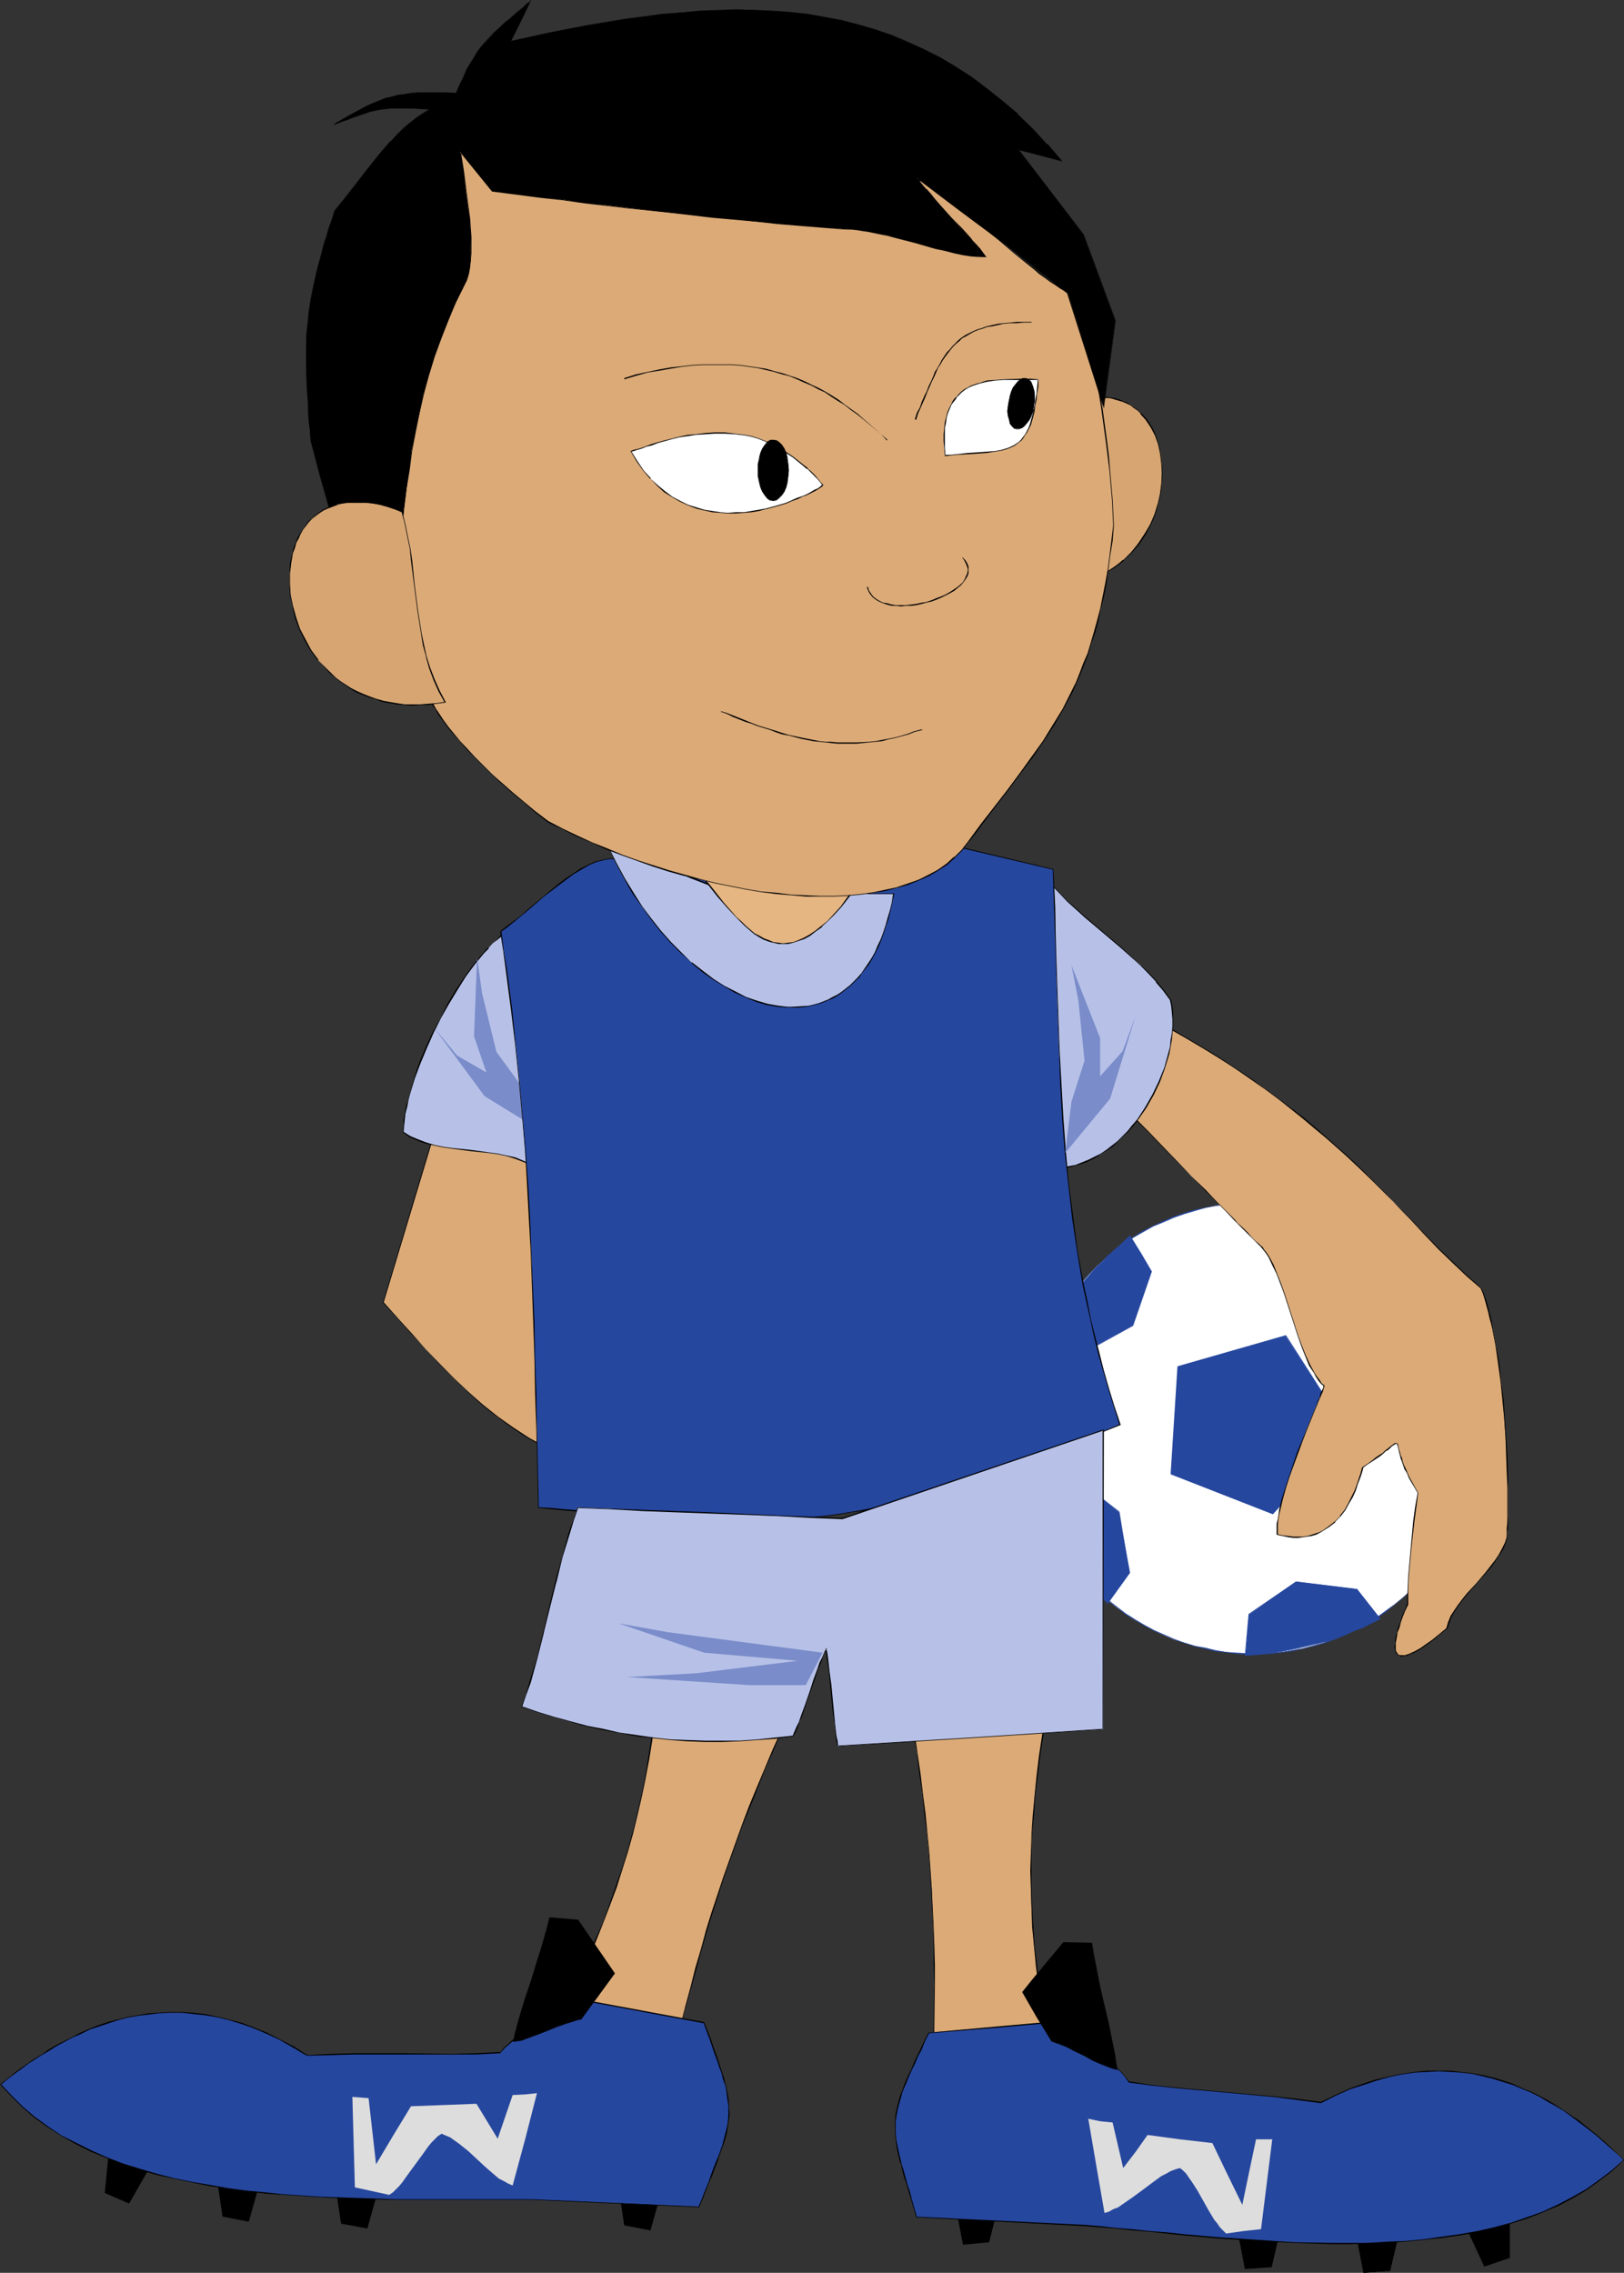 <?xml version="1.0" encoding="UTF-8" standalone="no"?>
<svg
   version="1.0"
   width="111.324mm"
   height="155.754mm"
   id="svg84"
   sodipodi:docname="Soccer - Player 56.wmf"
   xmlns:inkscape="http://www.inkscape.org/namespaces/inkscape"
   xmlns:sodipodi="http://sodipodi.sourceforge.net/DTD/sodipodi-0.dtd"
   xmlns="http://www.w3.org/2000/svg"
   xmlns:svg="http://www.w3.org/2000/svg">
  <rect width="100%" height="100%" fill="#333333" stroke="none"/>
  <sodipodi:namedview
     id="namedview84"
     pagecolor="#ffffff"
     bordercolor="#000000"
     borderopacity="0.25"
     inkscape:showpageshadow="2"
     inkscape:pageopacity="0.0"
     inkscape:pagecheckerboard="0"
     inkscape:deskcolor="#d1d1d1"
     inkscape:document-units="mm" />
  <defs
     id="defs1">
    <pattern
       id="WMFhbasepattern"
       patternUnits="userSpaceOnUse"
       width="6"
       height="6"
       x="0"
       y="0" />
  </defs>
  <path
     style="fill:#d6a572;fill-opacity:1;fill-rule:evenodd;stroke:none"
     d="m 272.907,106.65 1.616,-0.97 1.616,-0.646 1.616,-0.646 1.616,-0.485 1.454,-0.485 1.454,-0.323 1.293,-0.162 h 1.454 1.293 l 1.131,0.162 1.293,0.162 1.131,0.323 0.969,0.323 1.131,0.485 0.969,0.485 0.969,0.646 0.808,0.808 0.808,0.646 1.454,1.778 1.293,1.939 0.969,2.101 0.808,2.262 0.646,2.424 0.323,2.585 v 2.585 2.585 l -0.485,2.747 -0.485,2.747 -0.969,2.585 -1.131,2.585 -1.293,2.585 -1.616,2.262 -1.939,2.262 -2.101,2.101 -1.131,0.97 -1.293,0.808 -1.131,0.97 -1.454,0.646 -1.454,0.808 -1.454,0.646 -1.616,0.485 -1.616,0.485 -1.616,0.485 -1.777,0.323 -1.939,0.162 -1.777,0.162 h -2.101 -1.939 l 0.969,-2.747 0.808,-2.747 0.646,-2.909 0.485,-2.747 0.323,-2.747 0.162,-2.747 v -5.656 -2.909 -2.747 -8.564 l 0.162,-3.07 0.323,-2.909 z"
     id="path1" />
  <path
     style="fill:#000000;fill-opacity:1;fill-rule:evenodd;stroke:none"
     d="m 272.907,106.65 v 0.162 l 1.616,-0.97 1.777,-0.808 1.616,-0.485 1.454,-0.646 1.454,-0.323 v 0 l 1.454,-0.323 1.293,-0.162 h 1.454 1.293 1.131 l 1.293,0.323 h -0.162 l 1.131,0.323 1.131,0.323 1.131,0.485 0.969,0.485 0.808,0.646 0.969,0.646 v 0 l 0.808,0.808 h -0.162 l 1.454,1.616 1.293,1.939 1.131,2.101 0.808,2.262 v 0 l 0.485,2.424 0.323,2.585 0.162,2.585 -0.162,2.585 -0.323,2.747 -0.646,2.747 v -0.162 l -0.808,2.747 -1.131,2.585 -1.454,2.424 -1.616,2.424 -1.777,2.262 v 0 l -2.101,2.101 v -0.162 l -1.131,0.97 -1.293,0.97 -1.293,0.808 -1.293,0.808 -1.454,0.646 -1.454,0.646 -1.616,0.646 -1.616,0.323 v 0 l -1.616,0.485 -1.777,0.323 -1.939,0.162 -1.777,0.162 -2.101,0.162 -1.939,-0.162 v 0.162 l 1.131,-2.747 0.808,-2.747 v 0 l 0.646,-2.909 0.485,-2.747 0.162,-2.747 0.162,-2.747 0.162,-5.656 v -2.909 -2.747 -8.564 l 0.162,-3.07 0.162,-2.909 0.323,-2.909 -0.162,-0.162 -0.323,3.07 -0.323,2.909 -0.162,3.07 v 8.564 l 0.162,2.747 v 2.909 l -0.162,5.656 -0.162,2.747 -0.323,2.747 -0.485,2.747 -0.646,2.909 v -0.162 l -0.808,2.747 -0.969,3.07 h 2.101 2.101 l 1.777,-0.162 1.939,-0.323 1.777,-0.323 1.616,-0.323 v 0 l 1.616,-0.485 1.616,-0.646 1.454,-0.646 1.454,-0.646 1.454,-0.808 1.293,-0.808 1.131,-0.808 1.293,-0.97 v -0.162 l 2.101,-1.939 v 0 l 1.939,-2.262 1.616,-2.424 1.293,-2.424 1.131,-2.585 0.808,-2.747 v 0 l 0.646,-2.747 0.323,-2.747 0.162,-2.585 -0.162,-2.585 -0.323,-2.585 -0.485,-2.424 v 0 l -0.808,-2.424 -0.969,-2.101 -1.293,-1.939 -1.454,-1.616 h -0.162 l -0.808,-0.808 v 0 l -0.808,-0.646 -0.969,-0.646 -0.969,-0.646 -0.969,-0.323 -1.131,-0.485 -1.131,-0.323 v 0 l -1.293,-0.162 -1.131,-0.162 h -1.293 l -1.454,0.162 -1.293,0.162 -1.454,0.162 h -0.162 l -1.454,0.485 -1.454,0.485 -1.616,0.646 -1.616,0.808 -1.777,0.808 z"
     id="path2" />
  <path
     style="fill:#000000;fill-opacity:1;fill-rule:evenodd;stroke:none"
     d="m 39.749,559.59 -6.302,10.988 -6.14,-2.585 1.131,-11.635 z"
     id="path3" />
  <path
     style="fill:#000000;fill-opacity:1;fill-rule:evenodd;stroke:none"
     d="m 39.749,559.59 v -0.162 l -6.463,11.15 h 0.162 l -6.14,-2.747 0.162,0.162 0.969,-11.635 -0.162,0.162 11.472,3.07 0.162,-0.162 -11.634,-3.232 -1.131,11.796 6.302,2.747 6.463,-11.311 z"
     id="path4" />
  <path
     style="fill:#000000;fill-opacity:1;fill-rule:evenodd;stroke:none"
     d="m 68.025,562.983 -3.716,12.281 -6.625,-1.293 -1.616,-11.311 z"
     id="path5" />
  <path
     style="fill:#000000;fill-opacity:1;fill-rule:evenodd;stroke:none"
     d="m 68.025,562.983 -0.162,-0.162 -3.555,12.443 v -0.162 l -6.625,-1.131 h 0.162 l -1.616,-11.311 h -0.162 l 11.957,0.323 v -0.162 l -12.118,-0.323 1.777,11.635 6.786,1.293 3.555,-12.604 z"
     id="path6" />
  <path
     style="fill:#000000;fill-opacity:1;fill-rule:evenodd;stroke:none"
     d="m 98.563,564.761 -3.555,12.281 -6.625,-1.131 -1.616,-11.635 z"
     id="path7" />
  <path
     style="fill:#000000;fill-opacity:1;fill-rule:evenodd;stroke:none"
     d="m 98.563,564.923 v -0.323 l -3.716,12.443 0.162,-0.162 -6.625,-1.131 0.162,0.162 -1.616,-11.635 -0.162,0.162 11.795,0.485 0.162,-0.323 -12.118,-0.323 1.777,11.635 6.786,1.293 3.555,-12.604 z"
     id="path8" />
  <path
     style="fill:#000000;fill-opacity:1;fill-rule:evenodd;stroke:none"
     d="m 171.92,565.246 -3.555,12.281 -6.625,-1.293 -1.616,-11.473 z"
     id="path9" />
  <path
     style="fill:#000000;fill-opacity:1;fill-rule:evenodd;stroke:none"
     d="m 171.92,565.246 v -0.162 l -3.716,12.443 0.162,-0.162 -6.625,-1.131 h 0.162 l -1.777,-11.473 v 0.162 l 11.795,0.323 0.162,-0.162 -12.118,-0.485 1.777,11.796 6.786,1.293 3.555,-12.604 z"
     id="path10" />
  <path
     style="fill:#dbaa77;fill-opacity:1;fill-rule:evenodd;stroke:none"
     d="m 202.62,447.769 -2.262,5.332 -2.101,5.171 -2.101,4.848 -1.939,4.686 -1.777,4.686 -1.777,4.686 -3.232,9.049 -2.908,9.049 -1.454,4.686 -1.454,4.848 -1.293,5.009 -1.454,5.171 -1.293,5.171 -1.454,5.656 -3.232,0.646 -3.07,0.485 -2.747,0.323 h -2.585 l -2.424,-0.162 -2.101,-0.323 -1.939,-0.485 -1.777,-0.646 -1.616,-0.97 -1.293,-1.131 -1.131,-1.293 -0.969,-1.454 -0.646,-1.616 -0.485,-1.939 -0.485,-1.939 v -2.262 l 2.262,-5.171 2.262,-4.848 1.939,-4.848 1.939,-4.686 1.616,-4.686 1.616,-4.686 1.293,-4.686 1.454,-4.525 1.131,-4.686 1.131,-4.848 0.969,-4.686 0.808,-5.009 0.808,-5.009 0.808,-5.171 0.646,-5.333 0.646,-5.656 1.616,0.646 1.939,0.808 1.939,0.808 1.939,0.808 4.201,1.778 4.201,1.939 4.201,1.778 4.201,1.778 1.939,0.808 1.939,0.808 1.939,0.808 z"
     id="path11" />
  <path
     style="fill:#000000;fill-opacity:1;fill-rule:evenodd;stroke:none"
     d="m 202.62,447.931 v -0.162 l -2.424,5.332 -2.101,5.009 -2.101,5.009 -1.939,4.686 -1.777,4.686 -1.616,4.525 -3.232,9.049 -3.07,9.211 -1.454,4.686 -1.293,4.848 -1.454,4.848 -1.293,5.171 -1.454,5.333 v 0 l -1.454,5.656 0.162,-0.162 -3.232,0.646 -3.07,0.485 -2.747,0.323 h -2.585 -2.424 l -2.101,-0.323 v 0 l -1.939,-0.646 -1.777,-0.646 -1.616,-0.97 -1.293,-0.97 v 0 l -0.969,-1.293 -0.969,-1.454 -0.808,-1.616 v 0 l -0.485,-1.939 -0.323,-1.939 v -2.262 0 l 2.262,-5.009 2.262,-5.009 1.939,-4.848 1.777,-4.686 1.777,-4.686 1.454,-4.686 1.454,-4.525 1.293,-4.686 v 0 l 1.131,-4.686 1.131,-4.848 0.969,-4.686 0.969,-5.009 0.808,-5.009 0.646,-5.171 0.646,-5.333 0.646,-5.656 -0.162,0.162 1.777,0.646 1.777,0.808 1.939,0.808 2.101,0.808 4.039,1.778 4.363,1.778 4.201,1.778 4.201,1.939 1.939,0.808 1.939,0.808 1.777,0.646 1.777,0.646 0.162,-0.162 -1.777,-0.646 -1.777,-0.808 -1.939,-0.808 -2.101,-0.808 -4.039,-1.778 -4.363,-1.778 -4.201,-1.939 -4.201,-1.778 -1.939,-0.808 -1.939,-0.808 -1.777,-0.646 -1.939,-0.808 -0.646,5.817 -0.646,5.333 -0.808,5.171 -0.808,5.009 -0.808,5.009 -0.969,4.686 -1.131,4.848 -1.131,4.686 v -0.162 l -1.293,4.686 -1.454,4.686 -1.616,4.525 -1.616,4.686 -1.777,4.848 -2.101,4.686 -2.101,5.009 -2.424,5.171 0.162,2.262 0.323,1.939 0.485,1.939 0.646,1.778 0.969,1.454 1.131,1.293 v 0 l 1.454,1.131 1.454,0.808 1.777,0.808 2.101,0.485 v 0 l 2.101,0.323 2.424,0.162 h 2.585 l 2.747,-0.323 3.07,-0.485 3.232,-0.646 1.454,-5.817 v 0.162 l 1.454,-5.333 1.454,-5.171 1.293,-4.848 1.454,-5.009 1.454,-4.686 2.908,-9.049 3.232,-9.049 1.616,-4.525 1.939,-4.686 1.939,-4.848 1.939,-4.848 2.262,-5.171 2.262,-5.332 z"
     id="path12" />
  <path
     style="fill:#26479e;fill-opacity:1;fill-rule:evenodd;stroke:none"
     d="m 182.423,523.878 0.808,2.262 0.808,2.101 0.646,1.939 0.646,1.939 0.646,1.616 0.485,1.616 0.485,1.454 0.485,1.454 0.323,1.293 0.323,1.293 0.485,2.424 0.323,2.262 v 2.101 l -0.323,2.262 -0.323,2.101 -0.646,2.424 -0.323,1.293 -0.485,1.454 -0.646,1.454 -0.485,1.454 -0.646,1.616 -0.646,1.778 -0.808,1.778 -0.808,1.939 -0.808,2.101 -0.808,2.262 -21.652,-0.97 -21.652,-0.808 h -35.386 l -9.533,-0.323 -9.695,-0.323 -9.695,-0.646 -4.847,-0.485 -4.847,-0.485 -4.847,-0.646 -4.686,-0.808 -4.686,-0.808 -4.686,-0.97 -4.363,-1.131 -4.363,-1.293 -4.363,-1.454 -4.201,-1.454 -4.039,-1.778 -3.878,-1.939 -3.716,-1.939 -3.555,-2.262 -3.393,-2.585 -3.232,-2.585 -2.908,-2.909 -2.747,-3.07 1.293,-0.97 1.293,-1.131 1.454,-0.97 1.454,-1.131 1.616,-1.131 1.777,-1.293 1.777,-1.131 1.777,-1.131 1.939,-1.131 4.201,-2.262 2.262,-0.97 2.101,-0.97 2.424,-0.97 2.424,-0.808 2.585,-0.646 2.424,-0.646 2.747,-0.485 2.747,-0.485 2.747,-0.323 h 2.747 3.07 l 2.908,0.162 3.07,0.323 3.07,0.646 3.232,0.646 3.232,0.97 3.232,1.293 3.393,1.293 3.393,1.616 3.393,1.939 3.555,2.101 6.302,-0.162 6.14,-0.162 H 104.542 l 12.603,0.162 6.302,-0.162 6.14,-0.323 1.131,-1.131 1.131,-1.131 2.101,-1.778 2.101,-1.616 2.101,-1.454 2.101,-1.454 2.262,-1.616 2.101,-1.939 1.131,-1.131 1.131,-1.131 17.774,3.393 z"
     id="path13" />
  <path
     style="fill:#000000;fill-opacity:1;fill-rule:evenodd;stroke:none"
     d="m 182.423,524.04 -0.162,-0.162 0.808,2.262 0.808,2.101 0.646,1.939 0.646,1.939 0.646,1.616 0.485,1.616 0.646,1.616 0.323,1.454 0.485,1.293 v -0.162 l 0.323,1.293 0.323,2.424 0.323,2.262 v 2.101 l -0.162,2.262 -0.485,2.101 v 0 l -0.646,2.424 -0.323,1.293 -0.485,1.293 -0.485,1.454 -0.646,1.454 -0.646,1.616 -0.646,1.778 -0.646,1.939 -0.808,1.939 -0.808,2.101 -0.969,2.262 h 0.162 l -21.652,-0.97 -21.652,-0.97 h -35.386 l -9.533,-0.323 -9.695,-0.323 -9.695,-0.646 -4.847,-0.485 -4.847,-0.485 -4.847,-0.646 -4.686,-0.808 -4.686,-0.808 -4.686,-0.97 -4.363,-1.131 v 0 l -4.363,-1.293 -4.201,-1.293 -4.201,-1.616 -4.039,-1.778 -3.878,-1.939 -3.878,-1.939 -3.393,-2.262 -3.555,-2.585 -3.07,-2.585 v 0 l -2.908,-2.909 -2.908,-3.07 v 0.323 l 1.293,-1.131 1.293,-0.97 1.454,-1.131 1.616,-1.131 1.454,-1.131 1.777,-1.131 1.777,-1.131 1.939,-1.131 1.777,-1.131 4.201,-2.262 2.262,-0.97 2.262,-1.131 2.424,-0.808 2.424,-0.808 2.424,-0.808 v 0 l 2.424,-0.646 2.747,-0.485 2.747,-0.323 2.747,-0.323 2.747,-0.162 h 3.07 l 2.908,0.323 3.07,0.323 3.07,0.485 3.232,0.808 v 0 l 3.232,0.97 3.232,1.131 3.393,1.454 3.393,1.616 3.393,1.939 3.555,2.101 6.302,-0.162 6.14,-0.162 h 12.603 12.603 6.302 l 6.14,-0.323 1.131,-1.293 1.131,-0.97 v 0 l 2.101,-1.778 2.101,-1.616 2.262,-1.616 2.101,-1.454 2.101,-1.616 2.101,-1.778 v 0 l 1.131,-1.131 1.131,-1.131 v 0 l 35.547,6.625 v -0.323 l -35.709,-6.625 -1.131,1.293 -0.969,1.131 v -0.162 l -2.262,1.939 -2.101,1.616 -2.101,1.454 -2.101,1.454 -2.262,1.616 -2.101,1.939 v 0 l -1.131,0.97 -0.969,1.293 v -0.162 l -6.14,0.323 -6.302,0.162 -12.603,-0.162 H 91.939 l -6.14,0.162 -6.302,0.323 h 0.162 l -3.555,-2.262 -3.555,-1.778 -3.393,-1.778 -3.232,-1.293 -3.393,-1.293 -3.232,-0.808 v 0 l -3.232,-0.808 -3.07,-0.646 -3.07,-0.323 -2.908,-0.162 h -3.07 l -2.747,0.162 -2.747,0.162 -2.747,0.485 -2.747,0.485 -2.424,0.646 h -0.162 l -2.424,0.646 -2.424,0.808 -2.424,0.97 -2.262,0.97 -2.101,1.131 -4.201,2.101 -1.939,1.131 -1.777,1.293 -1.939,1.131 -1.616,1.131 -1.616,1.131 -1.616,1.131 -1.293,1.131 -1.293,0.97 L 0,539.876 l 2.908,3.07 2.908,2.909 v 0 l 3.232,2.747 3.393,2.424 3.555,2.262 3.716,2.101 3.878,1.939 4.039,1.616 4.201,1.616 4.201,1.454 4.524,1.293 v 0 l 4.363,0.97 4.686,0.97 4.686,0.97 4.686,0.646 4.847,0.646 4.847,0.646 4.847,0.323 9.695,0.646 9.695,0.485 9.533,0.162 h 35.386 l 21.652,0.97 21.652,0.97 0.969,-2.262 0.808,-2.101 0.808,-2.101 0.808,-1.778 0.646,-1.778 0.646,-1.616 0.485,-1.454 0.485,-1.454 0.485,-1.293 0.485,-1.293 0.646,-2.424 v -0.162 l 0.323,-2.101 0.323,-2.262 -0.162,-2.101 -0.162,-2.262 -0.485,-2.424 -0.323,-1.293 v 0 l -0.323,-1.293 -0.485,-1.454 -0.485,-1.454 -0.485,-1.616 -0.646,-1.778 -0.646,-1.778 -0.646,-1.939 -0.808,-2.101 -0.969,-2.424 z"
     id="path14" />
  <path
     style="fill:#000000;fill-opacity:1;fill-rule:evenodd;stroke:none"
     d="m 150.592,522.909 8.564,-11.796 -9.372,-13.735 -3.716,-0.323 -3.716,-0.323 -0.323,1.778 -0.485,1.939 -1.131,3.878 -1.293,4.201 -1.454,4.201 -1.293,4.201 -1.293,4.201 -1.131,4.04 -0.485,1.778 -0.485,1.778 0.969,-0.162 0.969,-0.162 2.101,-0.646 2.424,-0.97 2.424,-0.808 2.262,-1.131 2.424,-0.808 2.101,-0.646 0.969,-0.323 z"
     id="path15" />
  <path
     style="fill:#000000;fill-opacity:1;fill-rule:evenodd;stroke:none"
     d="m 150.592,523.07 8.725,-11.958 -9.533,-13.897 -7.433,-0.646 -0.969,3.878 v -0.162 l -1.131,4.04 -1.293,4.04 -1.293,4.363 -1.454,4.201 -1.293,4.201 -1.131,3.878 v 0.162 l -0.485,1.778 -0.323,1.939 0.969,-0.162 0.969,-0.162 h 0.162 l 2.101,-0.808 2.262,-0.808 2.424,-0.97 2.424,-0.97 2.262,-0.808 2.101,-0.646 v 0 l 0.969,-0.323 0.969,-0.162 v -0.162 l -0.969,0.162 -0.969,0.162 v 0 l -2.262,0.646 -2.262,0.97 -2.424,0.97 -2.424,0.97 -2.262,0.808 -2.101,0.646 v 0 l -0.969,0.323 -0.969,0.162 h 0.162 l 0.485,-1.778 0.323,-1.778 v 0 l 1.293,-3.878 1.293,-4.201 1.293,-4.201 1.454,-4.363 1.293,-4.201 1.131,-3.878 v 0 l 0.485,-1.939 0.323,-1.778 h -0.162 l 7.433,0.808 -0.162,-0.162 9.372,13.735 v -0.162 l -8.564,11.958 h 0.162 z"
     id="path16" />
  <path
     style="fill:#dddddd;fill-opacity:1;fill-rule:evenodd;stroke:none"
     d="m 132.818,566.054 3.232,-11.958 3.07,-11.958 -3.07,0.323 -3.232,0.162 -1.939,5.656 -1.939,5.656 -5.494,-9.049 -8.402,0.323 -8.564,0.323 -4.524,7.433 -4.524,7.595 -0.969,-8.564 -0.969,-8.564 -4.201,-0.323 0.162,5.817 0.162,5.817 0.323,11.796 8.887,1.939 0.969,-0.646 0.808,-0.808 0.808,-0.808 0.808,-0.97 1.616,-2.262 1.777,-2.424 1.777,-2.424 1.616,-2.262 0.808,-0.97 0.808,-0.808 0.808,-0.808 0.969,-0.646 1.131,0.485 1.131,0.485 1.131,0.808 1.131,0.808 2.424,1.939 2.262,2.101 2.262,2.101 2.262,1.939 1.131,0.97 1.293,0.646 1.131,0.646 z"
     id="path17" />
  <path
     style="fill:#000000;fill-opacity:1;fill-rule:evenodd;stroke:none"
     d="m 379.388,575.264 5.171,11.635 6.463,-2.101 v -11.635 z"
     id="path18" />
  <path
     style="fill:#000000;fill-opacity:1;fill-rule:evenodd;stroke:none"
     d="m 379.065,575.264 5.494,11.796 6.625,-2.262 V 573.002 l -12.118,2.262 0.323,0.162 11.634,-2.262 h -0.162 v 11.635 -0.162 l -6.302,2.101 0.162,0.162 -5.332,-11.635 v 0.162 z"
     id="path19" />
  <path
     style="fill:#000000;fill-opacity:1;fill-rule:evenodd;stroke:none"
     d="m 350.95,576.072 2.424,12.604 6.786,-0.646 2.585,-11.311 z"
     id="path20" />
  <path
     style="fill:#000000;fill-opacity:1;fill-rule:evenodd;stroke:none"
     d="m 350.789,575.911 2.424,12.766 6.948,-0.485 2.747,-11.473 -12.118,-0.808 0.162,0.323 11.795,0.646 v -0.162 l -2.747,11.311 h 0.162 l -6.786,0.485 v 0.162 l -2.262,-12.604 -0.162,0.162 z"
     id="path21" />
  <path
     style="fill:#000000;fill-opacity:1;fill-rule:evenodd;stroke:none"
     d="m 320.25,575.103 2.424,12.443 6.786,-0.485 2.585,-11.311 z"
     id="path22" />
  <path
     style="fill:#000000;fill-opacity:1;fill-rule:evenodd;stroke:none"
     d="m 320.089,574.941 2.424,12.766 6.948,-0.485 2.747,-11.635 -12.118,-0.646 0.162,0.162 11.795,0.808 v -0.162 l -2.747,11.311 0.162,-0.162 -6.786,0.646 v 0 l -2.262,-12.443 h -0.162 z"
     id="path23" />
  <path
     style="fill:#000000;fill-opacity:1;fill-rule:evenodd;stroke:none"
     d="m 247.216,568.639 2.424,12.604 6.625,-0.646 2.747,-11.311 z"
     id="path24" />
  <path
     style="fill:#000000;fill-opacity:1;fill-rule:evenodd;stroke:none"
     d="m 247.055,568.478 2.424,12.927 6.786,-0.646 2.908,-11.473 -12.118,-0.808 0.162,0.323 11.795,0.646 -0.162,-0.162 -2.747,11.311 h 0.162 l -6.625,0.485 0.162,0.162 -2.424,-12.604 -0.162,0.162 z"
     id="path25" />
  <path
     style="fill:#dbaa77;fill-opacity:1;fill-rule:evenodd;stroke:none"
     d="m 236.714,448.254 0.808,5.656 0.808,5.494 0.646,5.332 0.646,5.009 0.485,5.009 0.485,4.848 0.808,9.695 0.323,9.534 0.323,4.848 v 5.171 5.009 5.333 5.656 l -0.162,5.817 2.908,1.454 2.747,1.131 2.747,0.97 2.424,0.808 2.262,0.485 2.262,0.162 2.101,0.162 1.777,-0.323 1.777,-0.485 1.616,-0.646 1.454,-0.97 1.293,-1.131 1.131,-1.454 0.969,-1.616 0.808,-1.939 0.808,-2.101 -0.969,-5.494 -0.808,-5.332 -0.646,-5.171 -0.646,-5.171 -0.323,-4.848 -0.323,-5.009 -0.162,-4.686 v -4.848 l 0.162,-4.848 0.162,-4.848 0.323,-4.848 0.323,-5.009 0.646,-5.009 0.646,-5.333 0.808,-5.332 0.808,-5.494 -1.777,0.162 -1.939,0.323 -2.101,0.162 -2.101,0.323 -4.524,0.485 -4.686,0.646 -4.524,0.646 -4.524,0.646 -2.262,0.323 -1.939,0.162 -2.101,0.323 z"
     id="path26" />
  <path
     style="fill:#000000;fill-opacity:1;fill-rule:evenodd;stroke:none"
     d="m 236.552,448.254 0.969,5.656 0.646,5.494 0.808,5.332 0.485,5.009 0.646,5.009 0.485,4.848 0.646,9.695 0.485,9.534 0.162,4.848 v 5.171 l 0.162,5.009 -0.162,10.988 -0.162,5.817 3.07,1.454 2.747,1.293 2.585,0.97 2.585,0.646 v 0 l 2.262,0.646 2.262,0.162 h 2.101 l 1.777,-0.162 h 0.162 l 1.777,-0.485 1.616,-0.646 1.454,-0.97 v -0.162 l 1.131,-1.131 h 0.162 l 1.131,-1.454 0.969,-1.616 0.808,-1.939 0.646,-2.101 -0.808,-5.494 -0.808,-5.332 -0.646,-5.171 -0.646,-5.171 -0.323,-4.848 -0.323,-5.009 -0.162,-4.686 v -4.848 -4.848 l 0.162,-4.848 0.485,-4.848 0.323,-5.009 0.646,-5.009 0.646,-5.333 0.808,-5.332 0.808,-5.656 -1.939,0.162 -1.939,0.323 -2.101,0.162 -2.101,0.323 -4.524,0.646 -4.686,0.646 -4.524,0.646 -4.524,0.646 -2.262,0.162 -1.939,0.323 -2.101,0.162 -1.939,0.323 0.162,0.162 1.777,-0.162 2.101,-0.323 1.939,-0.162 2.262,-0.323 4.524,-0.646 4.524,-0.646 4.686,-0.646 4.524,-0.485 2.101,-0.323 2.101,-0.323 1.939,-0.162 1.777,-0.162 v -0.162 l -0.969,5.494 -0.808,5.332 -0.646,5.333 -0.485,5.009 -0.485,5.009 -0.323,4.848 -0.162,4.848 -0.162,4.848 0.162,4.848 0.162,4.686 0.162,5.009 0.485,4.848 0.485,5.171 0.646,5.171 0.808,5.332 0.969,5.494 v -0.162 l -0.646,2.101 -0.808,1.939 -1.131,1.778 -1.131,1.454 h 0.162 l -1.293,1.131 v -0.162 l -1.454,0.97 -1.616,0.808 -1.777,0.485 v 0 l -1.777,0.162 h -2.101 l -2.262,-0.323 -2.262,-0.485 h 0.162 l -2.585,-0.808 -2.585,-0.97 -2.908,-1.131 -2.908,-1.454 0.162,0.162 v -5.817 l 0.162,-10.988 v -5.009 l -0.162,-5.171 -0.162,-4.848 -0.485,-9.534 -0.646,-9.695 -0.485,-4.848 -0.485,-5.009 -0.646,-5.009 -0.646,-5.332 -0.808,-5.494 -0.808,-5.656 -0.162,0.162 z"
     id="path27" />
  <path
     style="fill:#ffffff;fill-opacity:1;fill-rule:evenodd;stroke:none"
     d="m 293.59,320.597 2.424,-1.616 2.747,-1.454 2.585,-1.131 2.747,-1.131 2.747,-0.97 2.747,-0.808 2.747,-0.646 2.747,-0.646 2.908,-0.323 2.747,-0.323 2.908,-0.162 2.747,0.162 2.747,0.162 2.908,0.162 2.747,0.485 2.747,0.485 2.747,0.646 2.747,0.808 2.585,0.97 2.585,1.131 2.585,1.131 2.424,1.293 2.585,1.454 2.262,1.616 2.424,1.616 2.101,1.778 2.262,1.939 2.101,1.939 1.939,2.262 1.939,2.262 1.777,2.424 1.616,2.424 1.616,2.585 1.293,2.585 1.293,2.747 1.131,2.747 0.969,2.585 0.808,2.909 0.646,2.747 0.485,2.747 0.485,2.909 0.323,2.747 v 2.747 2.909 l -0.162,2.747 -0.323,2.909 -0.323,2.747 -0.485,2.747 -0.808,2.747 -0.808,2.585 -0.808,2.747 -1.131,2.585 -1.131,2.585 -1.293,2.424 -1.454,2.424 -1.616,2.424 -1.616,2.262 -1.777,2.262 -1.939,2.101 -2.101,2.101 -2.101,1.939 -2.262,1.939 -2.424,1.778 -2.424,1.616 -2.585,1.616 -2.585,1.293 -2.747,1.293 -2.585,1.131 -2.747,0.97 -2.908,0.808 -2.747,0.808 -2.747,0.485 -2.747,0.323 -2.908,0.323 -2.747,0.162 h -2.908 l -2.747,-0.162 -2.747,-0.323 -2.908,-0.323 -2.585,-0.646 -2.908,-0.646 -2.585,-0.808 -2.747,-0.808 -2.585,-1.131 -2.424,-1.131 -2.585,-1.454 -2.424,-1.293 -2.424,-1.616 -2.262,-1.616 -2.262,-1.778 -2.101,-1.939 -2.101,-2.101 -1.939,-2.101 -1.939,-2.262 -1.777,-2.424 -1.616,-2.424 -1.616,-2.747 -1.293,-2.585 -1.293,-2.585 -1.131,-2.747 -0.969,-2.747 -0.808,-2.747 -0.646,-2.747 -0.646,-2.747 -0.323,-2.909 -0.323,-2.747 -0.162,-2.909 v -2.747 l 0.162,-2.909 0.323,-2.747 0.485,-2.747 0.485,-2.747 0.646,-2.747 0.808,-2.747 0.969,-2.585 0.969,-2.585 1.293,-2.585 1.293,-2.585 1.454,-2.424 1.454,-2.262 1.777,-2.424 1.777,-2.262 1.939,-2.101 1.939,-2.101 2.262,-1.939 2.101,-1.939 2.424,-1.778 z"
     id="path28" />
  <path
     style="fill:#26479e;fill-opacity:1;fill-rule:evenodd;stroke:none"
     d="m 293.59,320.597 2.585,-1.454 2.585,-1.454 2.747,-1.131 2.585,-1.131 2.747,-0.97 2.747,-0.808 v 0 l 2.747,-0.808 2.747,-0.485 2.908,-0.323 2.747,-0.323 2.908,-0.162 2.747,0.162 h 2.747 l 2.908,0.323 2.747,0.485 2.747,0.485 2.747,0.646 h -0.162 l 2.747,0.808 2.747,0.97 2.585,0.97 2.585,1.293 2.424,1.293 2.424,1.454 2.424,1.454 2.262,1.778 2.262,1.778 2.262,1.939 v -0.162 l 1.939,2.101 2.101,2.101 h -0.162 l 1.939,2.262 1.777,2.424 1.616,2.424 1.616,2.747 1.454,2.585 1.131,2.585 1.131,2.747 0.969,2.747 0.808,2.747 v 0 l 0.646,2.747 0.646,2.747 0.323,2.909 0.323,2.747 0.162,2.747 v 2.909 l -0.323,2.747 -0.162,2.909 -0.485,2.747 -0.485,2.747 -0.646,2.747 v -0.162 l -0.808,2.747 -0.969,2.585 -1.131,2.585 -1.131,2.585 -1.293,2.585 -1.454,2.424 -1.616,2.424 -1.616,2.262 -1.777,2.262 v 0 l -1.939,2.101 -1.939,2.101 -2.101,1.939 v 0 l -2.262,1.778 -2.424,1.778 -2.424,1.778 -2.585,1.454 -2.747,1.454 -2.585,1.293 -2.747,0.97 -2.747,1.131 -2.747,0.808 v 0 l -2.747,0.646 -2.747,0.485 -2.747,0.485 -2.908,0.162 -2.747,0.162 h -2.908 l -2.747,-0.162 -2.747,-0.162 -2.908,-0.485 -2.585,-0.646 -2.908,-0.485 h 0.162 l -2.747,-0.808 -2.585,-0.97 -2.585,-1.131 -2.585,-1.131 -2.424,-1.293 -2.424,-1.454 -2.585,-1.616 -2.101,-1.616 -2.262,-1.778 v 0 l -2.262,-1.939 -2.101,-1.939 -1.939,-2.262 h 0.162 l -1.939,-2.262 -1.777,-2.262 -1.616,-2.585 -1.616,-2.585 -1.454,-2.585 -1.131,-2.585 -1.131,-2.747 -0.969,-2.747 -0.808,-2.747 v 0 l -0.808,-2.747 -0.485,-2.747 -0.323,-2.909 -0.323,-2.747 -0.162,-2.909 v -2.747 l 0.162,-2.909 0.323,-2.747 0.323,-2.747 0.646,-2.747 0.646,-2.747 v 0 l 0.808,-2.585 0.969,-2.747 0.969,-2.585 1.131,-2.585 1.454,-2.424 1.454,-2.424 1.454,-2.424 1.777,-2.262 1.777,-2.262 h -0.162 l 1.939,-2.262 2.101,-1.939 2.101,-2.101 v 0.162 l 2.262,-1.939 2.424,-1.778 2.424,-1.778 -0.162,-0.162 -2.424,1.616 -2.424,1.778 -2.262,1.939 v 0.162 l -2.101,1.939 -2.101,2.101 -1.777,2.101 h -0.162 l -1.777,2.262 -1.616,2.262 -1.616,2.424 -1.454,2.424 -1.293,2.424 -1.131,2.585 -1.131,2.747 -0.808,2.585 -0.808,2.747 v 0 l -0.808,2.747 -0.485,2.747 -0.323,2.747 -0.323,2.747 -0.162,2.909 v 2.747 2.909 l 0.323,2.747 0.485,2.909 0.485,2.747 0.646,2.747 v 0 l 0.808,2.909 0.969,2.585 1.131,2.747 1.293,2.747 1.454,2.585 1.454,2.585 1.777,2.424 1.777,2.424 1.777,2.262 h 0.162 l 1.939,2.262 2.101,1.939 2.101,1.939 v 0 l 2.262,1.778 2.262,1.778 2.424,1.454 2.424,1.454 2.424,1.293 2.585,1.131 2.585,1.131 2.747,0.97 2.585,0.808 v 0 l 2.908,0.646 2.585,0.646 2.908,0.323 2.747,0.323 2.747,0.162 h 2.908 l 2.747,-0.162 2.908,-0.323 2.747,-0.323 2.747,-0.646 2.747,-0.646 h 0.162 l 2.747,-0.808 2.747,-0.97 2.747,-1.131 2.585,-1.293 2.585,-1.293 2.585,-1.616 2.585,-1.616 2.262,-1.939 2.262,-1.778 v 0 l 2.262,-2.101 1.939,-1.939 1.939,-2.262 v 0 l 1.777,-2.262 1.777,-2.262 1.616,-2.424 1.293,-2.424 1.293,-2.424 1.293,-2.585 0.969,-2.585 0.969,-2.585 0.808,-2.747 v 0 l 0.646,-2.747 0.646,-2.747 0.323,-2.747 0.323,-2.909 0.162,-2.747 v -2.909 l -0.162,-2.747 -0.323,-2.747 -0.323,-2.909 -0.485,-2.747 -0.808,-2.747 v -0.162 l -0.808,-2.747 -0.969,-2.747 -0.969,-2.747 -1.293,-2.585 -1.454,-2.585 -1.454,-2.585 -1.777,-2.585 -1.777,-2.262 -1.777,-2.262 h -0.162 l -1.939,-2.262 -2.101,-2.101 v 0 l -2.101,-1.939 -2.262,-1.778 -2.262,-1.616 -2.424,-1.616 -2.424,-1.293 -2.585,-1.454 -2.424,-1.131 -2.585,-1.131 -2.747,-0.808 -2.747,-0.808 v 0 l -2.747,-0.646 -2.747,-0.646 -2.747,-0.323 -2.908,-0.323 -2.747,-0.162 h -2.747 -2.908 l -2.747,0.323 -2.908,0.485 -2.747,0.485 -2.747,0.646 h -0.162 l -2.585,0.808 -2.908,0.97 -2.585,1.131 -2.747,1.293 -2.585,1.293 -2.585,1.616 z"
     id="path29" />
  <path
     style="fill:#26479e;fill-opacity:1;fill-rule:evenodd;stroke:none"
     d="m 303.446,381.84 1.777,-27.955 27.792,-7.918 15.996,24.885 -19.228,21.33 z"
     id="path30" />
  <path
     style="fill:#26479e;fill-opacity:1;fill-rule:evenodd;stroke:none"
     d="m 303.446,381.678 0.162,0.162 1.777,-27.955 -0.162,0.162 27.953,-8.08 h -0.162 l 15.835,25.047 0.162,-0.162 -19.228,21.168 h 0.162 l -26.499,-10.342 -0.162,0.162 26.499,10.342 19.39,-21.33 -15.996,-25.047 -28.115,8.08 -1.777,27.955 z"
     id="path31" />
  <path
     style="fill:#26479e;fill-opacity:1;fill-rule:evenodd;stroke:none"
     d="m 328.329,311.224 v 4.848 l 0.162,4.848 11.634,10.827 7.433,0.162 7.433,0.162 3.555,-4.04 3.555,-4.04 -2.262,-1.293 -2.101,-1.293 -2.101,-1.131 -1.939,-0.97 -4.039,-1.939 -3.878,-1.616 -4.039,-1.454 -4.201,-1.131 -2.262,-0.485 -2.262,-0.646 -2.262,-0.323 z"
     id="path32" />
  <path
     style="fill:#26479e;fill-opacity:1;fill-rule:evenodd;stroke:none"
     d="m 328.168,311.063 0.162,5.009 v 5.009 l 11.795,10.827 7.433,0.162 7.594,0.162 3.393,-4.04 h 0.162 l 3.555,-4.201 -2.262,-1.454 -2.262,-1.131 -2.101,-1.131 -1.939,-1.131 -4.039,-1.939 -3.878,-1.454 -4.039,-1.454 -4.201,-1.293 -2.101,-0.485 h -0.162 l -2.262,-0.485 -2.262,-0.485 -2.585,-0.485 0.162,0.162 2.424,0.485 2.262,0.485 2.262,0.485 v 0 l 2.262,0.646 4.039,1.131 4.039,1.454 4.039,1.616 3.878,1.939 2.101,0.97 2.101,1.131 2.101,1.293 2.101,1.293 v -0.162 l -3.555,4.04 h 0.162 l -3.555,4.04 v -0.162 h -7.433 l -7.433,-0.323 h 0.162 l -11.634,-10.665 v 0 l -0.162,-4.848 -0.162,-4.848 v 0 z"
     id="path33" />
  <path
     style="fill:#26479e;fill-opacity:1;fill-rule:evenodd;stroke:none"
     d="m 270.161,348.39 4.686,1.293 4.686,1.293 13.896,-7.756 4.847,-13.897 -2.747,-4.686 -2.747,-4.525 -1.939,1.778 -1.777,1.616 -1.777,1.616 -1.616,1.616 -3.07,3.07 -2.747,3.232 -2.585,3.555 -2.424,3.555 -1.131,1.939 -1.131,1.939 -1.293,2.101 z"
     id="path34" />
  <path
     style="fill:#26479e;fill-opacity:1;fill-rule:evenodd;stroke:none"
     d="m 269.999,348.39 4.847,1.454 4.686,1.293 14.057,-7.756 4.847,-14.058 -2.747,-4.686 -2.908,-4.686 -1.939,1.778 v 0 l -1.939,1.778 -1.616,1.616 -1.616,1.454 -3.07,3.232 v 0 l -2.908,3.232 -2.424,3.393 -2.424,3.555 -1.293,1.939 -1.131,2.101 -1.131,2.101 -1.293,2.262 h 0.323 l 1.131,-2.262 1.293,-2.101 1.131,-1.939 1.131,-1.939 2.424,-3.555 2.585,-3.393 2.747,-3.232 v 0 l 2.908,-3.232 1.616,-1.616 1.777,-1.616 1.777,-1.616 v 0 l 1.939,-1.616 h -0.162 l 2.747,4.525 2.747,4.525 v 0 l -4.847,13.897 v 0 l -13.734,7.756 v 0 l -4.686,-1.454 -4.524,-1.293 v 0.162 z"
     id="path35" />
  <path
     style="fill:#26479e;fill-opacity:1;fill-rule:evenodd;stroke:none"
     d="m 286.965,415.289 5.655,-7.918 -1.293,-7.918 -1.454,-7.756 -5.817,-4.686 -5.817,-4.525 -10.503,2.262 0.969,2.262 0.969,2.262 0.969,2.262 0.969,2.101 2.101,3.878 2.101,3.555 2.424,3.555 2.585,3.555 1.454,1.778 1.454,1.778 1.616,1.778 z"
     id="path36" />
  <path
     style="fill:#26479e;fill-opacity:1;fill-rule:evenodd;stroke:none"
     d="m 286.965,415.451 5.817,-8.08 -1.454,-7.918 -1.293,-7.918 -5.817,-4.525 -5.978,-4.686 -10.664,2.262 1.131,2.585 0.969,2.262 0.808,2.101 1.131,2.101 1.939,3.878 2.262,3.717 2.262,3.555 2.585,3.393 1.454,1.778 1.454,1.778 v 0 l 1.616,1.778 1.777,1.939 v -0.162 l -1.616,-1.939 -1.616,-1.778 v 0 l -1.454,-1.778 -1.293,-1.778 -2.747,-3.393 -2.262,-3.555 -2.262,-3.555 -1.939,-4.04 -0.969,-1.939 -0.969,-2.262 -0.969,-2.262 -0.969,-2.424 -0.162,0.323 10.503,-2.262 v 0 l 5.817,4.525 5.817,4.525 h -0.162 l 1.454,7.756 1.293,7.918 v -0.162 l -5.655,8.08 h 0.162 z"
     id="path37" />
  <path
     style="fill:#26479e;fill-opacity:1;fill-rule:evenodd;stroke:none"
     d="m 357.575,419.329 -5.978,-7.756 -15.835,-1.939 -12.118,8.564 -0.969,10.665 2.424,-0.323 2.585,-0.323 2.262,-0.162 2.262,-0.323 4.363,-0.97 4.201,-0.97 4.039,-1.131 4.039,-1.454 2.101,-0.808 2.101,-0.97 2.262,-0.97 z"
     id="path38" />
  <path
     style="fill:#26479e;fill-opacity:1;fill-rule:evenodd;stroke:none"
     d="m 357.737,419.329 -6.14,-7.756 -15.835,-1.939 -12.28,8.403 -0.969,10.827 2.585,-0.162 2.585,-0.323 2.262,-0.323 2.262,-0.323 4.363,-0.808 4.201,-0.97 v 0 l 4.201,-1.131 4.039,-1.616 1.939,-0.808 2.262,-0.808 2.101,-1.131 2.424,-1.131 -0.162,-0.162 -2.262,1.131 -2.262,0.97 -2.101,0.97 -2.101,0.808 -4.039,1.454 -4.201,1.293 h 0.162 l -4.201,0.97 -4.363,0.808 -2.262,0.323 -2.262,0.323 -2.585,0.323 -2.424,0.162 v 0.162 l 1.131,-10.665 h -0.162 l 12.28,-8.403 h -0.162 l 15.835,1.939 h -0.162 l 5.978,7.595 0.162,-0.162 z"
     id="path39" />
  <path
     style="fill:#26479e;fill-opacity:1;fill-rule:evenodd;stroke:none"
     d="m 381.489,354.369 -9.21,3.393 -6.625,14.382 2.101,7.11 2.101,6.948 4.847,2.262 5.009,2.101 0.646,-2.747 0.646,-2.424 0.485,-2.424 0.485,-2.262 0.323,-2.262 0.323,-2.101 0.162,-4.363 v -4.201 l -0.162,-4.201 -0.162,-2.262 -0.323,-2.101 -0.323,-2.424 z"
     id="path40" />
  <path
     style="fill:#26479e;fill-opacity:1;fill-rule:evenodd;stroke:none"
     d="m 381.489,354.208 -9.372,3.393 -6.625,14.543 2.101,7.11 2.101,7.11 5.009,2.101 5.009,2.262 0.808,-2.909 v 0 l 0.646,-2.424 0.485,-2.424 0.323,-2.262 0.485,-2.262 0.162,-2.101 0.323,-4.363 v -4.201 l -0.162,-4.201 -0.162,-2.262 -0.323,-2.101 -0.323,-2.424 -0.485,-2.585 -0.162,0.162 0.323,2.424 0.323,2.424 0.323,2.101 0.162,2.262 0.323,4.201 v 4.201 l -0.323,4.363 -0.323,2.101 -0.323,2.262 -0.485,2.262 -0.485,2.424 -0.485,2.424 v 0 l -0.808,2.585 h 0.162 l -4.847,-2.101 -5.009,-2.101 h 0.162 l -2.101,-7.11 -2.262,-7.11 v 0.162 l 6.786,-14.382 h -0.162 l 9.21,-3.232 -0.162,-0.162 z"
     id="path41" />
  <path
     style="fill:#dbaa77;fill-opacity:1;fill-rule:evenodd;stroke:none"
     d="m 293.266,261.131 5.009,2.585 4.686,2.585 4.524,2.585 4.363,2.585 4.201,2.585 4.039,2.747 3.878,2.585 3.555,2.424 3.555,2.747 3.232,2.424 3.232,2.585 3.07,2.585 2.908,2.424 2.908,2.585 2.585,2.424 2.585,2.424 2.424,2.262 2.424,2.424 2.262,2.262 2.262,2.262 2.101,2.262 2.101,2.101 4.039,4.04 3.716,4.04 3.555,3.555 3.716,3.393 3.555,2.909 0.485,1.616 0.646,1.616 0.485,1.778 0.485,1.778 0.485,1.939 0.485,2.101 0.808,4.201 0.646,4.525 0.646,4.686 0.485,4.848 0.323,4.848 0.323,4.686 0.323,4.686 0.162,4.525 0.162,4.04 v 7.433 l -0.162,1.454 v 1.454 1.293 l -0.162,1.131 -0.485,1.616 -0.646,1.454 -0.808,1.616 -0.969,1.293 -1.131,1.454 -1.131,1.454 -2.585,2.909 -2.424,2.747 -1.293,1.454 -0.969,1.454 -1.131,1.454 -0.808,1.616 -0.646,1.454 -0.485,1.616 -1.777,1.616 -1.939,1.454 -1.616,1.131 -1.616,1.131 -1.454,0.808 -1.293,0.646 -0.646,0.162 -0.485,0.162 h -0.646 -0.323 l -0.485,-0.162 -0.323,-0.162 -0.323,-0.323 -0.162,-0.323 -0.162,-0.485 -0.162,-0.485 v -0.646 -0.646 l 0.162,-0.97 0.162,-0.808 0.162,-1.131 0.485,-1.131 0.323,-1.454 0.646,-1.293 0.646,-1.616 0.646,-1.616 0.162,-3.878 0.162,-3.555 0.485,-7.11 0.808,-7.11 0.485,-3.555 0.646,-3.717 -0.969,-1.454 -0.646,-1.293 -0.808,-1.293 -0.485,-1.131 -0.485,-0.97 -0.323,-0.97 -0.485,-0.97 -0.162,-0.808 -0.323,-0.808 -0.162,-0.646 -0.162,-0.485 v -0.646 l -0.162,-0.808 -0.323,-0.323 -0.162,-0.323 h -0.162 l -0.162,0.162 -0.323,0.162 -0.323,0.162 -0.323,0.323 -0.969,0.808 -0.485,0.485 -0.808,0.485 -0.808,0.646 -0.969,0.646 -0.969,0.808 -1.131,0.808 -1.293,0.808 -0.323,1.293 -0.485,1.454 -0.485,1.616 -0.646,1.616 -0.808,1.616 -0.969,1.778 -0.969,1.616 -1.131,1.616 -1.293,1.454 -1.454,1.293 -1.777,0.97 -0.969,0.485 -0.969,0.485 -0.969,0.323 -1.131,0.162 -1.131,0.323 h -1.131 -1.293 l -1.293,-0.162 -1.454,-0.162 -1.454,-0.323 v -0.808 -0.97 -1.131 l 0.162,-1.131 0.162,-1.131 0.323,-1.293 0.646,-2.747 0.808,-2.909 1.131,-3.07 2.101,-6.14 1.131,-3.07 1.131,-2.909 1.131,-2.747 0.969,-2.424 0.485,-1.131 0.485,-0.97 0.323,-0.97 0.323,-0.808 0.323,-0.808 0.162,-0.646 0.162,-0.323 0.162,-0.485 -0.646,-0.646 -0.646,-0.808 -0.646,-0.808 -0.646,-0.97 -1.131,-2.101 -0.969,-2.262 -0.969,-2.585 -0.969,-2.585 -3.716,-10.988 -0.808,-2.747 -1.131,-2.424 -0.969,-2.262 -1.131,-2.101 -0.646,-0.97 -0.485,-0.97 -0.646,-0.646 -0.808,-0.808 -0.808,-0.808 -0.969,-0.97 -1.131,-1.131 -1.293,-1.131 -1.293,-1.454 -0.808,-0.808 -0.646,-0.646 -1.616,-1.616 -1.616,-1.616 -1.616,-1.778 -1.777,-1.778 -3.716,-3.717 -3.716,-3.878 -7.594,-7.595 -3.555,-3.717 -1.616,-1.616 -1.616,-1.616 -1.616,-1.616 -1.454,-1.454 -1.293,-1.293 -1.293,-1.293 -1.131,-0.97 -0.969,-0.97 -0.808,-0.808 -0.646,-0.646 -0.485,-0.485 -0.485,-0.162 0.485,-2.101 0.323,-1.778 0.485,-1.616 0.485,-1.616 0.485,-1.293 0.646,-1.293 0.485,-1.131 0.646,-0.97 0.646,-0.97 0.646,-0.808 0.646,-0.485 0.485,-0.646 0.646,-0.485 0.646,-0.323 1.293,-0.646 0.969,-0.162 1.131,-0.162 0.808,0.162 0.646,0.162 0.485,0.162 0.162,0.323 -0.162,0.162 h -0.162 z"
     id="path42" />
  <path
     style="fill:#000000;fill-opacity:1;fill-rule:evenodd;stroke:none"
     d="m 292.782,261.131 5.332,2.747 4.847,2.585 4.524,2.585 4.363,2.585 4.201,2.585 4.039,2.585 3.716,2.585 3.716,2.585 3.555,2.585 3.232,2.585 3.232,2.585 3.07,2.585 2.908,2.424 2.747,2.424 v 0 l 2.747,2.424 2.585,2.424 4.847,4.686 2.262,2.262 2.262,2.262 4.201,4.363 3.878,4.201 3.716,3.878 3.716,3.555 3.555,3.393 v 0 l 3.555,3.07 v 0 l 0.646,1.454 0.485,1.616 0.485,1.778 v 0 l 0.485,1.778 v 0.162 l 0.485,1.939 v -0.162 l 0.485,2.101 0.808,4.201 0.646,4.525 0.646,4.686 0.485,4.848 0.485,4.848 0.323,4.686 0.162,4.686 0.162,4.525 0.162,4.04 v 7.433 1.454 l -0.162,1.454 v 1.293 1.131 0 l -0.485,1.454 -0.808,1.616 -0.808,1.454 -0.969,1.454 -1.131,1.454 -1.131,1.454 -2.424,2.909 v 0 l -2.585,2.747 v 0 l -1.131,1.454 -1.131,1.454 -0.969,1.454 -0.969,1.454 -0.646,1.616 -0.485,1.616 0.162,-0.162 -1.939,1.616 -1.777,1.454 -1.616,1.131 -1.616,1.131 -1.454,0.808 -1.454,0.646 -0.485,0.162 v 0 l -0.485,0.162 h -0.646 -0.323 v 0 h -0.485 l -0.323,-0.162 v 0 l -0.323,-0.323 h 0.162 l -0.323,-0.323 -0.162,-0.485 v 0 -0.485 -0.646 -0.646 l 0.162,-0.97 0.162,-0.808 0.162,-1.131 v 0 l 0.485,-1.131 0.323,-1.293 0.485,-1.454 0.646,-1.616 0.808,-1.616 v -3.878 l 0.162,-3.555 0.646,-7.11 0.808,-7.11 0.485,-3.555 0.485,-3.717 -0.808,-1.454 -0.808,-1.454 -0.646,-1.131 -0.485,-1.131 -0.485,-1.131 -0.485,-0.97 -0.323,-0.97 -0.162,-0.808 -0.323,-0.646 -0.162,-0.646 -0.162,-0.646 v 0.162 l -0.162,-0.646 -0.162,-0.808 v 0 l -0.162,-0.485 -0.323,-0.162 h -0.162 -0.162 l -0.323,0.162 -0.323,0.323 -0.323,0.162 -0.969,0.808 -0.646,0.485 -0.646,0.646 -0.808,0.485 -0.969,0.646 -0.969,0.808 -1.131,0.808 -1.454,0.97 -0.323,1.293 -0.485,1.454 -0.485,1.454 -0.646,1.778 -0.808,1.616 -0.808,1.616 -0.969,1.778 -1.293,1.616 h 0.162 l -1.293,1.293 v 0 l -1.616,1.293 -1.616,1.131 -0.969,0.485 -0.969,0.323 -0.969,0.323 v 0 l -1.131,0.323 -1.131,0.162 h -1.131 -1.293 l -1.293,-0.162 -1.454,-0.162 -1.454,-0.323 0.162,0.162 v -0.808 -0.97 -1.131 l 0.162,-1.131 0.162,-1.131 0.323,-1.293 0.646,-2.747 v 0 l 0.808,-2.909 0.969,-3.07 2.262,-6.14 1.131,-3.07 1.131,-2.909 2.101,-5.171 0.485,-1.131 0.323,-0.97 0.485,-0.97 0.323,-0.808 0.323,-0.646 0.162,-0.646 0.162,-0.485 0.162,-0.485 -0.808,-0.646 v 0 l -0.485,-0.808 -0.646,-0.808 -0.646,-0.97 -1.131,-2.101 -1.131,-2.424 -0.969,-2.424 -0.969,-2.585 -3.555,-10.988 -0.969,-2.747 -0.969,-2.424 -0.969,-2.424 -1.131,-2.101 -0.646,-0.97 -0.646,-0.808 -0.485,-0.808 h -0.162 l -0.646,-0.646 -0.969,-0.808 -0.969,-0.97 -0.969,-1.131 -1.293,-1.293 -1.454,-1.293 -0.646,-0.808 -2.262,-2.262 -3.393,-3.393 -1.777,-1.939 -3.716,-3.555 -3.716,-3.878 -7.433,-7.756 -3.555,-3.555 -3.393,-3.393 -1.454,-1.454 -1.616,-1.454 -2.424,-2.585 -1.293,-1.131 -0.969,-0.97 -0.808,-0.808 v 0 l -0.646,-0.646 v 0.162 l -0.485,-0.485 v 0 l -0.323,-0.323 v 0.162 l 0.323,-2.101 v 0.162 l 0.485,-1.778 0.485,-1.778 0.485,-1.454 0.485,-1.454 0.646,-1.293 0.485,-1.131 0.646,-0.97 0.646,-0.808 0.485,-0.808 v 0 l 0.646,-0.646 0.646,-0.646 v 0.162 l 0.646,-0.485 0.485,-0.323 1.293,-0.646 1.131,-0.323 h -0.162 1.131 0.808 -0.162 l 0.808,0.323 0.485,0.162 h -0.162 l 0.162,0.162 v -0.323 l -0.485,-0.323 -0.646,-0.162 -0.808,-0.162 -1.131,0.162 -1.131,0.323 -1.131,0.485 -0.646,0.323 -0.646,0.485 v 0.162 l -0.646,0.485 -0.646,0.646 v 0 l -0.646,0.808 -0.646,0.808 -0.485,1.131 -0.646,0.97 -0.485,1.293 -0.646,1.454 -0.323,1.454 -0.485,1.778 -0.485,1.778 v 0 l -0.323,2.101 0.323,0.323 v 0 l 0.485,0.485 v 0 l 0.808,0.485 v 0 l 0.808,0.808 0.969,0.97 1.131,1.131 2.585,2.424 1.454,1.454 1.454,1.616 3.393,3.393 3.555,3.555 7.433,7.595 3.878,3.878 3.555,3.717 1.777,1.778 3.393,3.393 2.262,2.424 0.646,0.646 1.454,1.454 1.293,1.293 1.131,1.131 0.969,0.97 0.808,0.808 0.646,0.646 v 0 l 0.646,0.808 0.646,0.808 0.646,0.97 0.969,2.101 1.131,2.262 0.969,2.585 0.969,2.585 3.555,10.988 0.969,2.747 0.969,2.424 0.969,2.424 1.293,1.939 0.485,0.97 0.646,0.97 0.646,0.808 v 0 l 0.808,0.646 -0.162,-0.162 v 0.323 l -0.162,0.485 -0.323,0.646 -0.323,0.646 -0.162,0.97 -0.485,0.808 -0.323,1.131 -0.485,1.131 -2.101,5.171 -1.131,2.747 -1.293,3.07 -2.101,6.302 -0.969,2.909 -0.969,3.07 v 0 l -0.646,2.747 -0.162,1.293 -0.162,1.131 -0.323,1.131 v 1.131 0.97 0.808 l 1.616,0.323 1.454,0.323 1.293,0.162 h 1.293 l 1.131,-0.162 1.131,-0.162 1.131,-0.162 v 0 l 1.131,-0.323 0.969,-0.485 0.808,-0.485 1.777,-1.131 1.454,-1.131 v -0.162 l 1.454,-1.454 v 0 l 1.131,-1.454 0.969,-1.778 0.969,-1.616 0.808,-1.778 0.485,-1.616 0.646,-1.616 0.485,-1.454 0.323,-1.131 h -0.162 l 1.293,-0.97 1.293,-0.808 0.969,-0.646 0.969,-0.646 0.808,-0.646 0.646,-0.646 0.646,-0.323 0.969,-0.97 0.323,-0.162 0.162,-0.162 0.323,-0.162 0.162,-0.162 v 0 h 0.162 v 0 l 0.162,0.162 v 0 l 0.162,0.485 v -0.162 l 0.162,0.808 0.162,0.646 v 0 l 0.162,0.646 0.162,0.646 0.162,0.646 0.323,0.808 0.323,0.97 0.323,0.97 0.646,0.97 0.485,1.293 0.646,1.131 0.808,1.293 0.808,1.454 v 0 l -0.646,3.717 -0.485,3.555 -0.646,7.11 -0.646,7.11 -0.162,3.555 -0.162,3.878 v -0.162 l -0.646,1.778 -0.646,1.454 -0.485,1.454 -0.485,1.293 -0.323,1.131 v 0.162 l -0.323,1.131 -0.162,0.808 v 0.97 l -0.162,0.646 v 0.646 l 0.162,0.485 v 0.162 l 0.162,0.485 0.162,0.323 0.485,0.323 0.323,0.162 0.485,0.162 h 0.323 l 0.646,-0.162 h 0.485 v 0 l 0.646,-0.323 1.293,-0.485 1.454,-0.808 1.616,-1.131 1.777,-1.293 1.777,-1.454 1.939,-1.616 0.485,-1.454 0.646,-1.616 0.808,-1.454 0.969,-1.454 1.131,-1.454 1.131,-1.454 v 0 l 2.585,-2.909 v 0 l 2.424,-2.747 1.293,-1.454 0.969,-1.454 0.969,-1.454 0.969,-1.454 0.646,-1.616 0.485,-1.616 v -1.131 l 0.162,-1.293 v -1.454 -1.454 -7.433 -4.04 l -0.162,-4.525 -0.323,-4.686 -0.323,-4.686 -0.323,-4.848 -0.646,-4.848 -0.485,-4.686 -0.808,-4.525 -0.808,-4.201 -0.323,-2.101 v 0 l -0.485,-1.939 v 0 l -0.485,-1.778 v -0.162 l -0.485,-1.616 -0.646,-1.778 -0.646,-1.454 -3.555,-3.07 v 0 l -3.555,-3.393 -3.716,-3.555 -3.716,-3.878 -3.878,-4.04 -4.363,-4.363 -2.101,-2.262 -2.424,-2.424 -4.686,-4.686 -2.585,-2.424 -2.747,-2.424 v 0 l -2.747,-2.424 -2.908,-2.585 -3.07,-2.585 -3.232,-2.424 -3.393,-2.585 -3.555,-2.585 -3.555,-2.585 -3.878,-2.585 -3.878,-2.585 -4.201,-2.585 -4.363,-2.585 -4.686,-2.747 -4.686,-2.424 -5.009,-2.585 v 0.162 z"
     id="path43" />
  <path
     style="fill:#000000;fill-opacity:1;fill-rule:evenodd;stroke:none"
     d="m 293.59,260.97 v -0.162 0.323 -0.162 l -0.162,0.162 v 0 h -0.646 l 0.485,0.162 h 0.162 0.323 l 0.162,-0.323 -0.323,-0.323 z"
     id="path44" />
  <path
     style="fill:#dbaa77;fill-opacity:1;fill-rule:evenodd;stroke:none"
     d="m 116.499,279.876 -17.127,57.526 3.716,4.04 3.555,4.201 3.716,3.878 3.716,3.878 3.555,3.717 3.716,3.393 3.716,3.393 3.878,3.232 4.039,2.747 4.039,2.585 2.262,1.293 2.101,1.131 2.262,0.97 2.262,0.97 2.424,0.97 2.424,0.646 2.424,0.808 2.585,0.646 2.585,0.485 2.747,0.485 2.747,0.323 2.747,0.323 -1.131,-5.494 -1.293,-5.333 -1.454,-5.494 -1.616,-5.494 -3.555,-10.827 -3.716,-10.988 -3.716,-10.988 -3.555,-10.988 -1.616,-5.332 -1.454,-5.494 -1.454,-5.494 -1.131,-5.333 -12.118,-7.11 z"
     id="path45" />
  <path
     style="fill:#000000;fill-opacity:1;fill-rule:evenodd;stroke:none"
     d="m 116.499,279.714 -17.289,57.688 3.878,4.201 3.555,4.04 3.716,3.878 3.555,3.878 3.716,3.717 3.716,3.555 3.716,3.393 v 0 l 3.878,3.07 4.039,2.909 4.039,2.585 2.101,1.131 2.262,1.131 2.262,1.131 2.262,0.97 2.424,0.97 2.262,0.646 2.585,0.808 v 0 l 2.585,0.646 2.585,0.485 2.747,0.485 2.747,0.323 2.908,0.162 -1.131,-5.494 -1.293,-5.333 v -0.162 l -1.616,-5.332 -1.616,-5.494 -3.393,-10.988 -3.716,-10.988 -3.716,-10.827 -3.555,-10.988 -1.616,-5.494 -1.454,-5.333 v 0 l -1.454,-5.494 -1.131,-5.333 -12.28,-7.272 -12.28,-7.272 v 0.323 l 12.28,7.11 12.118,7.272 -0.162,-0.162 1.293,5.333 1.293,5.494 v 0 l 1.454,5.494 1.616,5.494 3.555,10.827 3.716,10.988 3.716,10.988 3.555,10.988 1.616,5.333 1.454,5.494 v 0 l 1.454,5.333 1.131,5.494 v -0.162 l -2.747,-0.162 -2.747,-0.485 -2.747,-0.323 -2.585,-0.646 -2.585,-0.646 v 0 l -2.424,-0.646 -2.424,-0.808 -2.262,-0.97 -2.424,-0.97 -2.101,-0.97 -2.262,-1.131 -2.101,-1.131 -4.201,-2.747 -3.878,-2.747 -3.878,-3.07 v 0 l -3.878,-3.393 -3.555,-3.393 -3.716,-3.717 -3.716,-3.878 -3.555,-4.04 -3.716,-4.04 -3.716,-4.201 v 0.162 l 17.289,-57.365 h -0.162 z"
     id="path46" />
  <path
     style="fill:#b7c1e8;fill-opacity:1;fill-rule:evenodd;stroke:none"
     d="m 132.172,240.609 -0.969,0.808 -1.293,0.808 -1.131,0.97 -1.131,1.131 -1.131,1.131 -1.131,1.293 -2.424,2.909 -2.262,3.232 -2.262,3.393 -2.262,3.555 -2.101,3.878 -1.939,3.878 -1.777,3.878 -1.616,4.04 -1.454,3.878 -1.131,3.717 -0.485,1.778 -0.323,1.778 -0.323,1.778 -0.323,1.616 -0.162,1.616 v 1.616 l 1.777,1.131 1.777,0.808 2.101,0.808 2.262,0.485 2.262,0.485 2.262,0.323 4.847,0.646 4.686,0.646 2.424,0.323 2.262,0.485 2.101,0.485 2.101,0.808 1.939,0.808 1.777,1.131 -0.323,-3.232 -0.323,-3.555 -0.323,-3.878 -0.485,-3.717 -0.485,-4.201 -0.485,-4.04 -0.969,-8.403 -1.131,-8.403 -0.323,-4.04 -0.485,-4.04 -0.485,-3.878 -0.323,-3.717 -0.485,-3.555 z"
     id="path47" />
  <path
     style="fill:#000000;fill-opacity:1;fill-rule:evenodd;stroke:none"
     d="m 132.333,240.448 -1.293,0.808 -1.131,0.808 -1.131,1.131 v 0 l -1.131,1.131 -1.131,1.131 h -0.162 l -1.131,1.293 -2.424,2.909 -2.262,3.07 -2.262,3.393 -2.262,3.717 -1.939,3.878 -2.101,3.878 -1.777,3.878 -1.616,3.878 -1.293,3.878 -1.131,3.878 v 0 l -0.485,1.778 -0.485,1.778 -0.323,1.778 -0.323,1.616 v 1.616 l -0.162,1.616 1.777,1.293 1.939,0.808 2.101,0.808 2.262,0.485 v 0 l 2.262,0.485 2.262,0.323 4.847,0.646 4.686,0.485 2.424,0.323 2.262,0.485 v 0 l 2.101,0.646 2.101,0.808 1.939,0.808 1.939,1.131 -0.646,-6.948 -0.485,-3.878 -0.485,-3.717 -0.323,-4.201 -0.485,-4.04 -0.969,-8.403 -1.131,-8.403 -0.485,-4.04 -0.485,-4.04 -0.323,-3.878 -0.485,-3.717 -0.323,-3.555 -0.323,-3.555 -0.162,0.162 0.162,3.393 0.485,3.555 0.323,3.717 0.485,3.878 0.485,4.04 0.485,4.04 0.969,8.403 0.969,8.403 0.485,4.04 0.485,4.201 0.485,3.717 0.323,3.878 0.323,3.555 0.485,3.232 h 0.162 l -1.777,-1.131 -2.101,-0.97 -1.939,-0.808 -2.262,-0.485 v 0 l -2.262,-0.485 -2.424,-0.323 -4.686,-0.646 -4.847,-0.485 -2.262,-0.323 -2.262,-0.485 v 0 l -2.101,-0.646 -2.101,-0.808 -1.939,-0.808 -1.777,-1.131 v 0.162 l 0.162,-1.616 0.162,-1.616 0.162,-1.616 0.485,-1.778 0.323,-1.778 0.485,-1.778 v 0 l 1.131,-3.717 1.454,-3.878 1.616,-3.878 1.777,-4.04 1.939,-3.878 2.101,-3.717 2.262,-3.717 2.101,-3.393 2.424,-3.232 2.262,-2.747 1.293,-1.293 h -0.162 l 1.131,-1.293 1.293,-0.97 v 0 l 1.131,-0.97 1.131,-0.808 1.131,-0.808 -0.162,-0.162 z"
     id="path48" />
  <path
     style="fill:#7a8cc9;fill-opacity:1;fill-rule:evenodd;stroke:none"
     d="m 135.242,281.492 -6.625,-9.049 -3.716,-15.19 -1.293,-9.211 -0.808,20.36 3.232,9.372 -7.594,-4.363 -6.14,-7.433 13.249,17.937 15.512,9.534 z"
     id="path49" />
  <path
     style="fill:#b7c1e8;fill-opacity:1;fill-rule:evenodd;stroke:none"
     d="m 268.545,224.127 1.777,2.424 2.101,2.424 1.939,2.262 2.262,2.101 4.524,4.363 4.847,3.878 4.686,4.04 4.686,4.201 2.101,2.262 2.101,2.101 1.939,2.424 1.777,2.424 0.323,1.616 0.162,1.616 v 1.778 1.778 1.778 l -0.323,1.778 -0.323,1.778 -0.323,1.778 -0.969,3.717 -1.454,3.393 -1.616,3.555 -1.939,3.393 -2.262,3.07 -1.131,1.454 -1.293,1.454 -1.293,1.293 -1.293,1.293 -1.454,1.293 -1.454,1.131 -1.454,0.97 -1.616,0.808 -1.454,0.808 -1.616,0.646 -1.777,0.646 -1.616,0.323 -1.777,0.323 -1.777,0.162 -0.162,-4.525 -0.162,-4.525 -0.323,-4.848 -0.323,-4.848 -0.323,-5.171 -0.485,-5.009 -0.646,-10.342 -0.808,-10.342 -0.323,-5.171 -0.323,-5.009 -0.323,-4.848 -0.323,-4.848 -0.162,-4.525 z"
     id="path50" />
  <path
     style="fill:#000000;fill-opacity:1;fill-rule:evenodd;stroke:none"
     d="m 268.706,224.127 -0.162,0.162 1.777,2.424 1.939,2.424 v 0 l 2.101,2.101 2.101,2.262 4.686,4.201 v 0 l 9.533,8.08 v 0 l 4.524,4.04 2.262,2.262 2.101,2.262 h -0.162 l 1.939,2.262 1.777,2.424 v 0 l 0.323,1.616 0.162,1.616 0.162,1.778 v 1.778 l -0.162,1.778 -0.323,1.778 -0.162,1.778 -0.485,1.778 v 0 l -0.969,3.555 -1.454,3.555 -1.616,3.393 -1.939,3.393 -2.101,3.232 -1.293,1.454 -1.131,1.454 v 0 l -1.293,1.293 -1.293,1.293 v 0 l -1.454,1.131 -1.454,1.131 -1.454,0.97 -1.616,0.808 -1.616,0.808 -1.616,0.646 -1.616,0.646 v 0 l -1.616,0.323 -1.777,0.323 -1.777,0.162 0.162,0.162 -0.162,-4.525 -0.323,-4.525 -0.485,-9.695 -0.323,-5.171 -0.485,-5.009 -0.646,-10.342 -0.808,-10.342 -0.323,-5.171 -0.485,-5.009 -0.162,-4.848 -0.323,-4.848 -0.323,-4.525 -0.162,-4.525 -0.162,-0.323 0.162,4.848 0.162,4.525 0.323,4.848 0.323,4.848 0.323,5.009 0.485,5.171 0.646,10.342 0.808,10.342 0.323,5.009 0.323,5.171 0.646,9.695 0.162,4.525 0.323,4.525 h 1.777 l 1.777,-0.323 1.616,-0.485 h 0.162 l 1.616,-0.485 1.616,-0.646 1.616,-0.808 1.454,-0.97 1.616,-0.97 1.454,-0.97 1.293,-1.293 v 0 l 1.293,-1.293 1.454,-1.293 v 0 l 1.293,-1.454 1.131,-1.454 2.262,-3.232 1.939,-3.393 1.616,-3.393 1.293,-3.555 1.131,-3.717 v 0 l 0.323,-1.778 0.323,-1.778 0.162,-1.778 0.162,-1.778 v -1.778 -1.778 l -0.162,-1.616 -0.323,-1.616 -1.777,-2.424 -1.939,-2.424 v 0 l -2.101,-2.262 -2.262,-2.101 -4.524,-4.201 v 0 l -9.533,-8.08 v 0 l -4.686,-4.201 -2.101,-2.101 -2.101,-2.262 v 0 l -1.939,-2.424 -1.939,-2.747 z"
     id="path51" />
  <path
     style="fill:#26479e;fill-opacity:1;fill-rule:evenodd;stroke:none"
     d="m 242.692,217.986 30.215,7.272 0.323,9.695 0.323,9.534 0.162,9.372 0.323,9.049 0.323,9.049 0.485,8.726 0.485,8.726 0.646,8.726 0.808,8.564 1.131,8.726 1.293,8.726 1.454,8.726 0.969,4.363 0.969,4.363 0.969,4.525 1.131,4.525 1.293,4.363 1.293,4.686 1.293,4.525 1.616,4.686 -3.07,1.293 -3.07,1.131 -2.908,1.293 -2.747,1.131 -5.494,2.101 -5.332,2.101 -5.009,1.778 -4.847,1.778 -4.524,1.616 -4.524,1.454 -4.201,1.454 -4.201,1.131 -4.039,1.131 -4.039,0.97 -3.878,0.97 -3.878,0.808 -3.716,0.646 -3.878,0.485 -3.716,0.485 -3.878,0.485 -4.039,0.323 -4.039,0.162 -4.039,0.162 h -8.564 l -4.686,-0.162 -4.686,-0.162 -4.847,-0.323 -5.009,-0.323 -5.494,-0.323 -5.655,-0.485 -5.817,-0.485 -6.302,-0.485 -3.232,-0.323 -3.393,-0.323 v -5.171 l -0.162,-5.009 -0.162,-9.857 -0.323,-9.534 -0.323,-9.211 -0.162,-9.211 -0.323,-9.049 -0.323,-8.888 -0.485,-8.888 -0.485,-8.888 -0.646,-8.726 -0.646,-9.049 -0.808,-9.049 -0.969,-9.372 -1.131,-9.372 -0.646,-4.848 -0.646,-5.009 -0.646,-4.848 -0.808,-5.171 1.616,-1.293 1.777,-1.293 1.939,-1.616 1.777,-1.454 3.878,-3.232 3.878,-3.232 2.101,-1.454 1.939,-1.454 1.939,-1.131 1.777,-0.97 1.939,-0.808 1.777,-0.646 1.777,-0.162 h 0.808 0.969 0.485 0.485 1.131 l 0.808,-0.162 h 0.808 0.969 0.969 l 2.262,-0.162 h 2.747 l 2.908,-0.162 3.232,-0.162 3.232,-0.162 h 3.716 l 3.555,-0.162 3.878,-0.162 3.878,-0.323 8.079,-0.323 7.917,-0.323 3.878,-0.162 3.716,-0.162 3.555,-0.162 3.393,-0.162 3.232,-0.323 3.07,-0.162 2.747,-0.162 2.262,-0.162 h 1.131 l 0.969,-0.162 0.969,-0.162 h 0.808 l 0.646,-0.162 h 0.485 l 0.485,-0.162 h 0.323 0.323 l 0.162,-0.162 v -0.162 z"
     id="path52" />
  <path
     style="fill:#000000;fill-opacity:1;fill-rule:evenodd;stroke:none"
     d="m 242.692,217.825 v 0.323 l 30.215,7.11 h -0.162 l 0.323,9.695 0.323,9.534 0.646,18.421 0.323,9.049 0.323,8.726 0.485,8.726 0.646,8.726 0.969,8.564 0.969,8.726 1.293,8.726 1.454,8.726 0.969,4.363 0.969,4.363 0.969,4.525 v 0 l 1.131,4.525 1.293,4.525 1.293,4.525 1.454,4.686 1.454,4.686 v -0.162 l -3.07,1.293 -2.908,1.131 -2.908,1.131 -2.908,1.131 -5.494,2.262 -5.171,1.939 -5.009,1.939 -4.847,1.616 -4.524,1.616 -4.524,1.616 -4.201,1.293 -4.201,1.131 -4.039,1.293 v 0 l -4.039,0.97 -3.878,0.808 -3.878,0.808 -3.716,0.646 -3.878,0.646 -3.716,0.485 -3.878,0.323 -4.039,0.323 -4.039,0.162 -4.039,0.162 h -8.564 l -4.686,-0.162 -4.686,-0.162 -4.847,-0.323 -5.009,-0.162 -5.494,-0.485 -5.655,-0.323 -5.817,-0.646 -6.302,-0.485 -3.232,-0.323 -3.393,-0.162 h 0.162 l -0.485,-20.037 -0.162,-9.534 -0.323,-9.211 -0.162,-9.211 -0.808,-17.937 -0.323,-8.888 -0.485,-8.888 -0.646,-8.726 -0.808,-9.049 -0.808,-9.049 -0.969,-9.372 -0.969,-9.372 -0.646,-4.848 -0.646,-5.009 -0.808,-4.848 -0.646,-5.171 -0.162,0.162 1.777,-1.293 1.777,-1.454 1.777,-1.454 1.939,-1.616 3.716,-3.232 4.039,-3.07 1.939,-1.454 1.939,-1.454 1.939,-1.131 1.939,-1.131 1.777,-0.808 1.939,-0.485 h -0.162 l 1.777,-0.323 h 0.808 l 0.969,0.162 h 0.485 l 0.485,-0.162 h 1.131 0.808 0.808 0.969 l 0.969,-0.162 h 2.262 l 2.747,-0.162 h 2.908 l 3.232,-0.162 3.232,-0.162 3.716,-0.162 3.555,-0.162 3.878,-0.162 19.874,-0.808 7.594,-0.323 3.555,-0.323 3.393,-0.162 3.232,-0.162 3.07,-0.162 2.747,-0.162 2.262,-0.162 1.131,-0.162 h 0.969 l 0.969,-0.162 h 0.808 l 0.646,-0.162 h 0.485 l 0.485,-0.162 h 0.323 l 0.323,-0.162 0.162,-0.162 v -0.162 l -0.162,-0.162 -0.969,-0.162 0.969,0.485 v -0.162 0.162 -0.162 l -0.162,0.162 h 0.162 -0.323 l -0.323,0.162 h -0.485 l -0.485,0.162 h -0.646 l -0.808,0.162 h -0.969 l -0.969,0.162 h -1.131 l -2.262,0.323 -2.747,0.162 -3.07,0.162 -3.232,0.162 -3.393,0.162 -3.555,0.162 -7.594,0.323 -19.874,0.97 -3.878,0.162 -3.555,0.162 -3.716,0.162 h -3.232 l -3.232,0.162 -2.908,0.162 -2.747,0.162 h -2.262 -0.969 l -0.969,0.162 h -0.808 -0.808 -1.131 -0.485 -0.485 -0.969 -0.808 l -1.777,0.323 v 0 l -1.939,0.485 -1.777,0.808 -1.939,0.97 -1.939,1.293 -1.939,1.293 -1.939,1.454 -3.878,3.232 -3.878,3.232 -1.777,1.616 -1.939,1.454 -1.777,1.293 -1.777,1.454 0.808,5.171 0.646,4.848 0.646,5.009 0.646,4.848 1.131,9.372 0.969,9.372 0.808,9.049 0.808,9.049 0.485,8.726 0.485,8.888 0.485,8.888 0.646,17.937 0.323,9.211 0.162,9.211 0.323,9.534 0.485,20.199 3.393,0.323 3.232,0.323 6.302,0.485 5.817,0.485 5.655,0.485 5.494,0.323 5.009,0.323 4.847,0.162 4.686,0.323 h 4.686 8.564 4.039 l 4.039,-0.323 4.039,-0.323 3.878,-0.323 3.716,-0.485 3.878,-0.646 3.716,-0.485 3.878,-0.808 3.878,-0.97 4.039,-0.97 v 0 l 4.201,-1.131 4.039,-1.293 4.363,-1.293 4.363,-1.454 4.686,-1.616 4.686,-1.778 5.171,-1.778 5.171,-2.101 5.494,-2.262 2.908,-0.97 2.908,-1.293 2.908,-1.131 3.232,-1.293 -1.616,-4.848 -1.454,-4.686 -1.293,-4.525 -1.131,-4.525 -1.131,-4.363 v 0 l -1.131,-4.525 -0.808,-4.363 -0.969,-4.363 -1.616,-8.726 -1.131,-8.726 -1.131,-8.726 -0.808,-8.564 -0.646,-8.726 -0.485,-8.726 -0.485,-8.726 -0.323,-9.049 -0.646,-18.421 -0.162,-9.534 -0.485,-9.857 -31.185,-7.433 z"
     id="path53" />
  <path
     style="fill:#7a8cc9;fill-opacity:1;fill-rule:evenodd;stroke:none"
     d="m 277.593,285.37 3.393,-10.665 -1.616,-15.674 -1.777,-9.049 7.433,18.906 v 9.857 l 5.817,-6.464 3.393,-9.211 -6.625,21.492 -11.634,14.058 z"
     id="path54" />
  <path
     style="fill:#b7c1e8;fill-opacity:1;fill-rule:evenodd;stroke:none"
     d="m 231.543,231.56 -0.323,2.101 -0.646,2.101 -0.485,2.101 -0.485,1.939 -0.646,1.778 -0.808,1.778 -0.646,1.616 -0.808,1.616 -0.808,1.454 -0.808,1.454 -1.777,2.585 -0.969,1.131 -1.131,1.131 -0.969,0.97 -2.101,1.616 -1.131,0.808 -1.131,0.646 -1.293,0.646 -2.424,0.808 -2.424,0.646 -2.585,0.323 h -2.747 l -2.747,-0.162 -2.747,-0.485 -2.747,-0.808 -2.908,-1.131 -2.747,-1.293 -2.908,-1.616 -2.908,-1.778 -2.747,-1.939 -2.747,-2.262 -2.747,-2.585 -2.585,-2.585 -2.585,-2.909 -2.585,-3.232 -2.424,-3.232 -2.262,-3.555 -2.262,-3.555 -2.101,-3.878 -1.777,-4.04 2.101,0.323 2.101,0.646 2.262,0.646 2.101,0.808 4.201,1.616 8.402,3.555 4.363,1.616 2.101,0.808 2.101,0.646 2.101,0.485 2.262,0.485 h 9.372 l 3.393,0.162 z"
     id="path55" />
  <path
     style="fill:#000000;fill-opacity:1;fill-rule:evenodd;stroke:none"
     d="m 231.543,231.56 h -0.162 l -0.323,2.101 -0.485,2.101 -0.646,2.101 v 0 l -0.485,1.778 -0.646,1.939 -0.646,1.778 -0.808,1.616 -0.646,1.616 -0.808,1.454 -0.969,1.454 -1.777,2.585 -0.969,1.131 v 0 l -1.939,1.939 v 0 l -2.262,1.778 -0.969,0.646 -1.293,0.646 -1.131,0.646 -2.424,0.97 v 0 l -2.424,0.646 -2.585,0.162 -2.747,0.162 -2.747,-0.323 -2.747,-0.485 v 0 l -2.747,-0.808 -2.908,-0.97 -2.747,-1.454 -2.908,-1.454 -2.747,-1.778 -2.747,-2.101 -2.908,-2.262 v 0.162 l -2.585,-2.585 -2.747,-2.747 -2.585,-2.909 v 0 l -2.424,-3.07 -2.424,-3.232 -2.262,-3.555 -2.262,-3.717 -2.101,-3.878 -1.939,-3.878 v 0.162 l 2.101,0.323 v 0 l 2.101,0.646 2.101,0.646 2.262,0.646 4.201,1.778 8.402,3.555 4.201,1.616 2.101,0.808 2.262,0.646 v 0 l 2.101,0.485 2.262,0.485 h 9.372 3.393 26.822 l 0.162,-0.162 h -26.984 l -3.393,-0.162 h -9.372 l -2.262,-0.323 -2.101,-0.646 v 0 l -2.101,-0.646 -2.101,-0.808 -4.201,-1.616 -8.564,-3.555 -4.201,-1.616 -2.101,-0.808 -2.101,-0.646 -2.101,-0.485 h -0.162 l -2.262,-0.485 1.939,4.201 2.101,3.878 2.101,3.717 2.424,3.393 2.424,3.393 2.424,3.07 v 0 l 2.585,2.909 2.747,2.747 2.747,2.424 v 0.162 l 2.747,2.262 2.747,1.939 2.908,1.778 2.747,1.616 2.908,1.293 2.747,1.131 2.747,0.808 h 0.162 l 2.747,0.485 2.747,0.162 h 2.747 l 2.585,-0.323 2.424,-0.646 h 0.162 l 2.424,-0.97 1.131,-0.485 1.131,-0.646 1.131,-0.808 2.262,-1.778 v 0 l 1.939,-1.939 h 0.162 l 0.808,-1.293 1.939,-2.424 0.808,-1.454 0.808,-1.454 0.808,-1.616 0.646,-1.616 0.646,-1.778 0.646,-1.939 0.646,-1.939 v 0 l 0.485,-2.101 0.485,-2.101 0.485,-2.262 z"
     id="path56" />
  <path
     style="fill:#e5b582;fill-opacity:1;fill-rule:evenodd;stroke:none"
     d="m 221.364,230.267 -1.777,2.424 -1.777,2.101 -1.616,2.101 -1.777,1.616 -1.616,1.454 -1.454,1.293 -1.616,0.97 -1.293,0.808 -1.454,0.646 -1.454,0.485 -1.293,0.162 -1.293,0.162 -1.293,-0.162 -1.293,-0.162 -1.293,-0.485 -1.131,-0.485 -1.293,-0.646 -1.131,-0.808 -1.131,-0.808 -1.293,-1.131 -1.131,-0.97 -1.131,-1.131 -2.424,-2.585 -1.131,-1.454 -1.131,-1.454 -2.424,-2.909 -2.424,-3.232 -2.585,-3.07 5.332,0.97 5.332,1.131 10.664,2.262 5.332,0.97 5.332,0.97 5.332,0.646 z"
     id="path57" />
  <path
     style="fill:#000000;fill-opacity:1;fill-rule:evenodd;stroke:none"
     d="m 221.364,230.267 v -0.162 l -1.939,2.424 -1.616,2.262 -1.777,1.939 v 0 l -1.616,1.778 -1.616,1.293 v 0 l -1.616,1.293 -1.454,0.97 -1.454,0.808 -1.454,0.646 -1.293,0.485 v 0 l -1.293,0.162 -1.293,0.162 -1.293,-0.162 -1.293,-0.162 v 0 l -1.131,-0.485 -1.293,-0.485 -1.131,-0.646 -1.293,-0.646 -1.131,-0.97 -1.131,-0.97 v 0 l -1.131,-1.131 -1.293,-1.131 -2.262,-2.585 v 0 l -1.131,-1.293 -1.131,-1.454 -2.424,-3.07 -2.585,-3.07 -2.424,-3.07 -0.162,0.162 5.332,0.97 5.332,1.131 10.664,2.262 5.332,0.97 5.332,0.808 5.332,0.646 5.332,0.323 0.323,-0.162 -5.655,-0.323 -5.332,-0.646 -5.332,-0.808 -5.332,-1.131 -10.664,-2.262 -5.332,-0.97 -5.655,-1.131 2.747,3.393 2.424,3.07 2.424,3.07 1.293,1.454 1.131,1.293 v 0 l 2.424,2.585 1.131,1.131 1.131,1.131 v 0 l 1.131,0.97 1.131,0.97 1.293,0.808 1.131,0.646 1.293,0.485 1.131,0.323 h 0.162 l 1.293,0.323 h 1.293 1.293 l 1.293,-0.323 v 0 l 1.454,-0.485 1.454,-0.485 1.454,-0.808 1.454,-1.131 1.616,-1.131 v -0.162 l 1.616,-1.454 1.616,-1.616 v 0 l 1.777,-1.939 1.777,-2.262 1.939,-2.585 z"
     id="path58" />
  <path
     style="fill:#dbaa77;fill-opacity:1;fill-rule:evenodd;stroke:none"
     d="m 278.724,75.625 0.969,3.393 0.969,3.393 0.969,3.717 0.969,3.878 0.808,3.878 0.808,4.04 1.293,8.08 1.131,8.241 0.485,3.878 0.323,3.878 0.323,3.878 0.323,3.555 0.323,3.393 v 3.232 l -0.323,4.04 -0.485,3.878 -0.646,3.717 -0.485,3.555 -0.646,3.232 -0.646,3.232 -0.808,3.07 -0.808,2.909 -0.808,2.909 -0.969,2.747 -0.969,2.585 -0.969,2.424 -0.969,2.424 -1.131,2.262 -2.262,4.525 -2.585,4.363 -2.585,4.04 -2.908,4.201 -3.07,4.04 -3.07,4.201 -3.393,4.201 -3.393,4.686 -1.777,2.262 -1.777,2.585 -1.777,2.101 -1.777,1.778 -2.101,1.778 -2.262,1.454 -2.262,1.454 -2.585,1.131 -2.747,1.131 -2.908,0.97 -3.07,0.646 -3.07,0.646 -3.393,0.485 -3.393,0.162 -3.555,0.323 h -3.555 l -3.716,-0.162 -3.716,-0.323 -3.878,-0.323 -3.878,-0.485 -3.878,-0.646 -4.039,-0.646 -4.039,-0.808 -3.878,-0.97 -4.039,-1.131 -4.039,-1.131 -4.039,-1.293 -4.201,-1.293 -3.878,-1.454 -4.039,-1.616 -3.878,-1.616 -3.878,-1.778 -3.878,-1.778 -3.716,-1.939 -3.232,-2.585 -3.07,-2.424 -2.747,-2.424 -2.747,-2.424 -2.585,-2.424 -2.262,-2.262 -2.262,-2.262 -1.939,-2.101 -1.939,-1.939 -1.616,-1.939 -1.454,-1.778 -1.131,-1.616 -1.131,-1.616 -0.969,-1.293 -0.646,-1.131 -0.485,-1.131 -1.293,-0.162 -1.131,-0.323 -1.293,-0.485 -0.969,-0.485 -1.131,-0.485 -0.969,-0.646 -1.616,-1.293 -1.616,-1.616 -1.454,-1.778 -1.131,-2.101 -1.131,-2.101 -0.808,-2.424 -0.969,-2.424 -0.808,-2.585 -0.808,-2.747 -1.454,-5.656 -1.616,-5.979 -0.162,-0.646 -0.162,-0.485 v -0.485 -0.485 l 0.323,-0.485 0.485,-0.485 0.646,-0.162 h 0.808 2.747 l 0.969,-0.162 0.808,-0.323 0.808,-0.323 0.646,-0.646 0.323,-0.485 0.323,-0.485 0.162,-0.485 v -0.808 -1.616 l 0.485,-1.454 0.323,-1.778 0.323,-1.939 0.485,-1.939 0.485,-2.101 0.485,-2.424 0.485,-2.262 0.485,-2.585 0.485,-2.585 0.485,-2.747 1.131,-5.494 1.131,-5.817 2.424,-11.635 0.969,-5.817 1.131,-5.494 0.485,-2.747 0.646,-2.585 0.485,-2.424 0.485,-2.424 0.485,-2.424 0.323,-2.101 0.485,-2.101 0.323,-1.778 0.485,-1.778 0.323,-1.454 -1.131,-3.555 -0.969,-3.232 -0.808,-2.909 -0.646,-2.747 -0.485,-2.585 -0.323,-2.424 -0.323,-2.101 v -1.939 l 0.162,-1.778 0.162,-1.616 0.323,-1.293 0.485,-1.293 0.646,-0.97 0.646,-0.97 0.808,-0.646 0.969,-0.646 1.131,1.293 1.293,1.131 1.293,1.131 1.454,1.131 1.616,0.97 1.777,0.97 1.616,0.97 1.777,0.808 3.878,1.616 4.039,1.454 4.363,1.454 4.363,1.293 4.363,1.131 4.524,0.97 9.048,2.101 4.363,0.97 4.201,0.808 4.039,1.131 3.878,0.97 62.531,-6.948 0.162,0.162 0.162,0.323 0.485,0.323 0.646,0.646 0.969,0.808 0.969,0.808 0.969,0.97 1.293,1.131 1.293,1.131 1.454,1.293 1.454,1.454 1.616,1.293 3.232,2.909 3.555,3.07 3.393,2.909 3.393,2.747 1.616,1.293 1.616,1.131 1.454,1.131 1.293,0.97 1.454,0.97 1.131,0.646 1.131,0.646 0.808,0.485 0.808,0.323 0.646,0.162 0.323,-0.162 z"
     id="path59" />
  <path
     style="fill:#000000;fill-opacity:1;fill-rule:evenodd;stroke:none"
     d="m 278.886,75.786 h -0.323 l 1.131,3.232 0.969,3.555 V 82.411 l 0.808,3.717 0.969,3.878 0.808,3.878 0.808,4.04 1.293,8.08 1.131,8.241 0.485,3.878 0.485,3.878 0.323,3.878 0.323,3.555 0.162,3.393 0.162,3.232 -0.485,4.04 -0.485,3.878 -0.485,3.717 -0.646,3.555 -0.646,3.232 -0.646,3.232 -0.808,3.07 v 0 l -0.808,2.909 -0.808,2.747 -0.808,2.747 -1.131,2.585 -0.969,2.585 -0.969,2.424 -1.131,2.262 -2.262,4.525 -2.585,4.201 -2.585,4.201 -2.908,4.04 -2.908,4.04 -3.232,4.363 -3.232,4.201 -3.555,4.525 -1.777,2.424 -1.777,2.424 -1.616,2.101 v 0 l -1.939,1.939 v -0.162 l -1.939,1.778 -2.262,1.616 -2.424,1.293 -2.585,1.293 -2.747,0.97 -2.908,0.97 h 0.162 l -3.07,0.646 -3.07,0.646 -3.393,0.485 -3.393,0.323 -3.555,0.162 h -3.555 l -3.716,-0.162 -3.716,-0.162 -3.878,-0.485 -3.878,-0.323 -3.878,-0.646 -4.039,-0.808 -4.039,-0.808 -3.878,-0.97 -4.039,-1.131 v 0 l -4.039,-1.131 -4.039,-1.293 -4.039,-1.293 -4.039,-1.454 -3.878,-1.616 -4.039,-1.616 -3.878,-1.778 -3.716,-1.778 -3.716,-1.939 -3.393,-2.585 -2.908,-2.424 -2.908,-2.424 v 0 l -2.747,-2.424 -2.585,-2.262 -4.524,-4.525 -1.939,-2.101 -1.777,-1.939 v 0 l -1.616,-1.939 -1.454,-1.778 -1.293,-1.778 -0.969,-1.454 -0.969,-1.454 -0.646,-1.131 -0.646,-1.131 -1.293,-0.162 v 0 l -1.131,-0.323 -1.131,-0.485 -1.131,-0.323 -1.131,-0.646 -0.808,-0.646 -1.777,-1.293 v 0 l -1.616,-1.616 h 0.162 l -1.454,-1.778 -1.131,-1.939 -1.131,-2.101 -0.969,-2.424 -0.808,-2.585 -0.808,-2.585 -0.808,-2.585 -1.454,-5.817 -1.777,-5.817 -0.162,-0.646 v 0 -0.485 -0.485 -0.485 0.162 l 0.323,-0.646 -0.162,0.162 0.646,-0.485 0.485,-0.162 v 0 l 0.808,-0.162 h 2.747 0.969 v 0 l 0.969,-0.323 0.808,-0.323 0.646,-0.808 0.323,-0.485 0.162,-0.323 0.162,-0.646 v 0 l 0.162,-0.808 v -1.616 l 0.323,-1.454 0.323,-1.778 0.485,-1.939 0.485,-1.939 0.485,-2.101 0.323,-2.424 0.485,-2.262 0.646,-2.585 0.485,-2.585 0.485,-2.747 1.131,-5.494 1.131,-5.817 2.262,-11.635 1.131,-5.817 1.131,-5.494 0.485,-2.747 0.485,-2.585 0.646,-2.424 0.323,-2.424 0.485,-2.424 0.485,-2.101 0.485,-2.101 0.323,-1.778 0.323,-1.778 0.323,-1.454 -1.131,-3.555 -0.808,-3.232 -0.808,-3.07 v 0.162 l -0.646,-2.747 -0.646,-2.585 -0.323,-2.424 -0.162,-2.101 v -1.939 l 0.162,-1.778 0.162,-1.616 0.323,-1.293 v 0 l 0.485,-1.131 0.485,-1.131 0.808,-0.808 h -0.162 l 0.808,-0.808 v 0 l 0.969,-0.485 -0.162,-0.162 1.131,1.293 1.293,1.293 v 0 l 1.454,1.131 1.454,0.97 1.616,1.131 1.616,0.97 1.777,0.808 1.777,0.97 3.878,1.616 4.039,1.454 4.201,1.454 4.363,1.131 4.524,1.131 v 0 l 4.524,1.131 9.048,1.939 4.363,0.97 4.201,0.97 4.039,0.97 3.878,0.97 62.531,-6.787 -0.162,-0.162 0.485,0.485 v 0 l 0.485,0.485 v -0.162 l 0.646,0.646 0.808,0.808 v 0 l 0.969,0.97 v -0.162 l 1.131,0.97 1.293,1.293 v 0 l 1.293,1.131 1.454,1.293 v 0 l 1.454,1.293 1.616,1.454 v 0 l 3.232,2.909 3.555,2.909 3.393,2.909 3.393,2.747 1.616,1.293 1.454,1.293 1.616,1.131 1.293,0.97 1.293,0.808 1.131,0.808 1.131,0.646 0.969,0.485 0.808,0.323 v 0 h 0.646 0.485 l 0.323,-0.323 -0.162,-0.323 -0.323,0.485 v -0.162 l -0.323,0.162 -0.646,-0.162 v 0 l -0.646,-0.162 -0.969,-0.485 -1.131,-0.646 -1.131,-0.808 -1.293,-0.808 -1.454,-1.131 -1.454,-1.131 -1.454,-1.131 -1.616,-1.293 -3.555,-2.747 -3.393,-2.909 -3.393,-2.909 -3.393,-2.909 v 0 l -1.454,-1.293 -1.616,-1.454 v 0 l -1.293,-1.293 -1.454,-1.131 v 0 l -1.131,-1.131 -1.131,-0.97 v -0.162 l -0.969,-0.808 v 0 l -0.808,-0.646 -0.646,-0.646 v -0.162 l -0.485,-0.323 v 0 l -0.485,-0.485 -62.531,6.948 -3.878,-0.97 -4.039,-0.97 -4.201,-0.97 -4.363,-0.97 -9.048,-1.939 -4.524,-1.131 h 0.162 l -4.524,-1.131 -4.363,-1.293 -4.201,-1.293 -4.201,-1.616 -3.716,-1.616 -1.777,-0.808 -1.777,-0.97 -1.616,-0.97 -1.616,-0.97 -1.454,-1.131 -1.454,-1.131 v 0.162 l -1.293,-1.293 -1.131,-1.293 -1.131,0.646 -0.808,0.808 v 0 l -0.646,0.808 -0.646,1.131 -0.485,1.131 v 0.162 l -0.323,1.293 -0.162,1.616 -0.162,1.778 0.162,1.939 0.162,2.101 0.323,2.424 0.485,2.585 0.646,2.747 v 0 l 0.808,2.909 0.969,3.232 1.131,3.555 v 0 l -0.323,1.454 -0.323,1.778 -0.485,1.778 -0.323,2.101 -0.485,2.101 -0.485,2.424 -0.485,2.424 -0.485,2.424 -0.485,2.585 -0.646,2.747 -0.969,5.494 -1.131,5.817 -2.262,11.635 -1.293,5.817 -0.969,5.494 -0.646,2.747 -0.485,2.585 -0.485,2.585 -0.485,2.262 -0.485,2.424 -0.485,2.101 -0.485,1.939 -0.323,1.939 -0.323,1.778 -0.323,1.454 v 1.616 l -0.162,0.808 V 141.877 l -0.162,0.646 -0.323,0.485 -0.162,0.485 v 0 l -0.646,0.485 v 0 l -0.808,0.485 -0.808,0.162 v 0 l -0.969,0.162 h -2.747 l -0.808,0.162 v 0 l -0.646,0.162 -0.646,0.323 -0.323,0.646 v 0.485 0.485 l 0.162,0.485 v 0.162 l 0.162,0.646 1.616,5.817 1.616,5.817 0.808,2.585 0.808,2.585 0.808,2.585 0.969,2.262 1.131,2.262 1.131,1.939 1.293,1.778 h 0.162 l 1.454,1.616 v 0.162 l 1.777,1.293 0.969,0.646 0.969,0.485 1.131,0.485 1.131,0.323 1.293,0.323 v 0 l 1.293,0.323 h -0.162 l 0.485,0.97 0.808,1.131 0.808,1.454 1.131,1.454 1.131,1.616 1.616,1.939 1.616,1.778 v 0 l 1.777,2.101 2.101,2.101 4.524,4.525 2.424,2.262 2.747,2.424 v 0 l 2.908,2.424 3.07,2.585 3.232,2.585 3.716,1.778 3.878,1.939 3.878,1.616 3.878,1.778 3.878,1.454 4.039,1.454 4.039,1.454 4.039,1.293 4.039,1.131 h 0.162 l 4.039,0.97 3.878,0.97 4.039,0.808 4.039,0.808 3.878,0.646 3.878,0.485 3.878,0.323 3.716,0.323 h 3.716 3.555 l 3.555,-0.162 3.393,-0.323 3.393,-0.485 3.07,-0.485 3.07,-0.808 v 0 l 2.908,-0.808 2.747,-1.131 2.585,-1.131 2.424,-1.454 2.262,-1.454 1.939,-1.778 v 0 l 1.939,-1.939 v 0 l 1.616,-2.101 1.939,-2.424 1.777,-2.424 3.393,-4.525 3.393,-4.363 3.07,-4.201 3.07,-4.04 2.747,-4.04 2.747,-4.201 2.424,-4.201 2.424,-4.525 0.969,-2.262 1.131,-2.585 0.969,-2.424 0.969,-2.585 0.808,-2.747 0.969,-2.747 0.808,-2.909 v -0.162 l 0.646,-3.07 0.808,-3.232 0.646,-3.232 0.485,-3.555 0.485,-3.717 0.646,-3.878 0.323,-4.04 -0.162,-3.232 -0.162,-3.393 -0.323,-3.555 -0.323,-3.878 -0.323,-3.878 -0.485,-3.878 -1.131,-8.241 -1.454,-8.08 -0.646,-4.04 -0.969,-3.878 -0.808,-3.878 -0.969,-3.717 v 0 l -0.969,-3.555 -1.131,-3.393 z"
     id="path60" />
  <path
     style="fill:#ffffff;fill-opacity:1;fill-rule:evenodd;stroke:none"
     d="m 213.123,125.556 -0.485,-0.646 -0.808,-0.808 -0.808,-0.808 -0.808,-0.97 -1.131,-0.97 -1.131,-0.97 -2.424,-2.101 -2.908,-1.778 -1.454,-0.808 -1.616,-0.808 -1.616,-0.808 -1.616,-0.646 -1.616,-0.323 -1.616,-0.485 -2.747,-0.323 -2.585,-0.162 h -2.585 l -2.424,0.162 -2.424,0.162 -2.101,0.323 -2.262,0.485 -1.939,0.323 -1.939,0.646 -1.616,0.485 -1.616,0.485 -1.454,0.485 -1.293,0.485 -1.131,0.323 -0.808,0.162 -0.646,0.162 1.454,2.585 1.777,2.424 1.777,2.101 1.777,1.778 1.939,1.616 1.939,1.454 1.939,0.97 2.101,0.97 2.101,0.808 2.101,0.485 2.101,0.485 2.101,0.323 h 1.939 2.101 l 2.101,-0.162 1.939,-0.162 1.939,-0.323 1.777,-0.323 1.777,-0.485 1.777,-0.646 1.777,-0.485 1.454,-0.485 1.454,-0.646 1.293,-0.485 1.131,-0.646 1.131,-0.485 0.808,-0.485 0.808,-0.485 0.646,-0.323 0.323,-0.323 0.323,-0.162 z"
     id="path61" />
  <path
     style="fill:#000000;fill-opacity:1;fill-rule:evenodd;stroke:none"
     d="m 213.285,125.556 -0.646,-0.646 -0.646,-0.808 v 0 l -0.808,-0.97 -0.969,-0.97 -0.969,-0.808 v -0.162 l -1.293,-0.97 -2.424,-1.939 -2.908,-1.939 -1.454,-0.808 -1.616,-0.808 -1.616,-0.646 -1.616,-0.646 -1.616,-0.485 v 0 l -1.616,-0.323 -2.747,-0.323 -2.585,-0.323 h -2.585 l -2.424,0.162 -2.424,0.323 -2.101,0.162 -2.262,0.485 -1.939,0.485 v 0 l -1.939,0.485 -1.777,0.485 -1.616,0.485 -1.293,0.485 -1.293,0.485 -1.131,0.323 -0.808,0.162 v 0 l -0.808,0.323 1.616,2.747 1.616,2.262 1.777,2.101 h 0.162 l 1.777,1.939 v 0 l 1.777,1.616 2.101,1.293 1.939,1.131 2.101,0.97 2.101,0.808 1.939,0.485 h 0.162 l 2.101,0.485 2.101,0.162 1.939,0.162 h 2.101 l 2.101,-0.162 1.939,-0.162 1.939,-0.323 1.777,-0.485 h 0.162 l 1.777,-0.485 1.777,-0.485 1.616,-0.485 1.454,-0.646 1.454,-0.485 1.293,-0.646 1.293,-0.485 0.969,-0.485 0.969,-0.485 0.808,-0.485 0.485,-0.323 0.485,-0.323 0.323,-0.323 v -0.162 h -0.162 l -0.162,0.162 0.162,-0.162 -0.323,0.162 -0.323,0.323 -0.646,0.485 -0.808,0.323 -0.808,0.485 -1.131,0.646 -1.131,0.485 -1.454,0.485 -1.454,0.646 -1.454,0.646 -1.616,0.485 -1.777,0.485 -1.777,0.485 v 0 l -1.777,0.323 -1.939,0.323 -1.939,0.323 h -2.101 l -2.101,0.162 -1.939,-0.162 -2.101,-0.323 -2.101,-0.323 v 0 l -2.101,-0.646 -2.101,-0.646 -1.939,-0.97 -2.101,-1.131 -1.939,-1.454 -1.777,-1.454 v 0 l -1.939,-1.778 h 0.162 l -1.939,-2.101 -1.616,-2.424 -1.616,-2.585 v 0.162 l 0.646,-0.162 v 0 l 0.969,-0.323 1.131,-0.323 1.131,-0.485 1.454,-0.323 1.616,-0.646 1.777,-0.485 1.777,-0.485 v 0 l 1.939,-0.485 2.262,-0.323 2.101,-0.323 2.424,-0.162 2.424,-0.162 h 2.585 l 2.585,0.162 2.747,0.323 1.616,0.323 v 0 l 1.616,0.485 1.616,0.646 1.616,0.646 1.454,0.808 1.616,0.97 2.747,1.778 2.585,2.101 1.131,0.97 v -0.162 l 0.969,0.97 0.969,0.97 0.808,0.808 v 0 l 0.646,0.808 0.646,0.808 v -0.162 z"
     id="path62" />
  <path
     style="fill:#ffffff;fill-opacity:1;fill-rule:evenodd;stroke:none"
     d="m 269.03,98.247 -0.162,1.939 -0.162,1.778 -0.323,1.616 -0.162,1.454 -0.323,1.454 -0.323,1.293 -0.323,1.131 -0.323,1.131 -0.485,0.97 -0.323,0.808 -0.485,0.808 -0.485,0.646 -0.485,0.646 -0.646,0.646 -1.293,0.808 -1.454,0.808 -1.616,0.323 -1.939,0.485 -2.101,0.162 -2.262,0.162 -2.585,0.162 -2.908,0.323 h -1.454 l -1.616,0.162 -0.162,-1.939 v -1.778 -1.778 l 0.162,-1.616 0.162,-1.454 0.323,-1.293 0.323,-1.293 0.323,-1.131 0.485,-0.97 0.646,-0.97 0.646,-0.808 0.646,-0.646 0.808,-0.808 0.808,-0.485 0.808,-0.646 0.969,-0.323 1.939,-0.808 1.939,-0.485 2.101,-0.323 2.262,-0.162 h 4.524 2.424 z"
     id="path63" />
  <path
     style="fill:#000000;fill-opacity:1;fill-rule:evenodd;stroke:none"
     d="m 269.03,98.409 -0.162,-0.162 -0.162,1.939 -0.162,1.778 -0.323,1.616 -0.162,1.454 -0.323,1.454 -0.323,1.293 v 0 l -0.323,1.131 -0.323,1.131 -0.323,0.808 -0.485,0.97 -0.485,0.808 -0.485,0.646 -0.485,0.646 v 0 l -0.485,0.485 v 0 l -1.454,0.97 -1.454,0.646 -1.616,0.485 h 0.162 l -1.939,0.323 -2.101,0.162 -2.262,0.162 -2.585,0.162 -2.908,0.323 -1.454,0.162 h -1.616 l 0.162,0.162 -0.162,-1.939 v -1.778 -1.778 -1.616 l 0.323,-1.454 0.162,-1.293 v 0 l 0.323,-1.131 0.485,-1.131 0.485,-1.131 0.646,-0.808 0.646,-0.808 h -0.162 l 0.808,-0.808 0.646,-0.646 v 0 l 0.808,-0.646 0.808,-0.485 0.969,-0.485 1.939,-0.646 v 0 l 1.939,-0.485 2.101,-0.323 2.262,-0.162 h 4.524 2.424 2.101 V 98.247 l -2.101,-0.162 h -2.424 l -4.524,0.162 -2.262,0.162 -2.101,0.162 -1.939,0.646 h -0.162 l -1.939,0.646 -0.808,0.485 -0.969,0.485 -0.808,0.646 v 0 l -0.646,0.646 -0.646,0.808 h -0.162 l -0.646,0.808 -0.485,0.97 -0.485,0.97 -0.485,1.131 -0.323,1.293 v 0 l -0.323,1.293 -0.162,1.454 -0.162,1.616 v 1.778 l 0.162,1.778 0.162,2.101 1.616,-0.162 1.454,-0.162 2.908,-0.162 2.585,-0.162 2.262,-0.162 2.101,-0.323 1.939,-0.323 v 0 l 1.616,-0.485 1.454,-0.646 1.293,-0.97 v 0 l 0.646,-0.485 v 0 l 0.485,-0.646 0.485,-0.808 0.485,-0.646 0.485,-0.97 0.485,-0.97 0.323,-1.131 0.323,-1.131 v 0 l 0.323,-1.293 0.162,-1.454 0.323,-1.454 0.162,-1.616 0.323,-1.778 V 98.247 Z"
     id="path64" />
  <path
     style="fill:#000000;fill-opacity:1;fill-rule:evenodd;stroke:none"
     d="m 249.317,144.462 0.485,0.646 0.485,0.97 0.323,0.808 0.162,0.646 -0.162,0.97 -0.323,0.646 -0.323,0.808 -0.485,0.808 -0.646,0.646 -0.808,0.646 -0.969,0.646 -0.969,0.646 -1.131,0.646 -1.131,0.485 -1.293,0.485 -1.131,0.485 -1.454,0.485 -1.131,0.162 -1.454,0.323 -1.293,0.162 -1.454,0.162 h -1.131 -1.293 l -1.131,-0.162 -1.131,-0.323 -1.131,-0.162 -0.969,-0.485 -0.808,-0.485 -0.808,-0.646 -0.485,-0.646 -0.646,-0.97 -0.162,-0.808 h -0.323 l 0.323,0.97 0.485,0.808 0.646,0.808 0.808,0.646 0.808,0.485 1.131,0.485 0.969,0.323 1.293,0.323 h 1.131 l 1.293,0.162 1.131,-0.162 h 1.454 l 1.293,-0.162 1.454,-0.323 1.131,-0.323 1.454,-0.323 1.293,-0.485 1.131,-0.485 1.293,-0.646 0.969,-0.485 1.131,-0.646 0.969,-0.808 0.808,-0.646 0.646,-0.808 0.485,-0.646 0.485,-0.808 0.323,-0.808 v -0.97 -0.808 l -0.323,-0.808 -0.485,-0.808 -0.808,-0.808 z"
     id="path65" />
  <path
     style="fill:#000000;fill-opacity:1;fill-rule:evenodd;stroke:none"
     d="m 267.252,83.381 h -1.939 -1.939 l -1.616,0.162 -1.777,0.162 -1.454,0.162 -1.454,0.323 -1.454,0.323 -1.293,0.485 -1.131,0.323 -1.131,0.485 -0.969,0.485 -0.969,0.485 -0.969,0.646 -0.808,0.646 -0.808,0.808 -0.808,0.808 -0.646,0.808 -0.808,0.808 -1.293,1.939 -0.485,0.97 -0.646,1.131 -0.646,0.97 -0.485,1.293 -0.485,1.131 -0.646,1.293 -0.485,1.293 -0.646,1.293 -0.646,1.454 -0.485,1.454 -0.808,1.454 -0.485,1.616 0.323,0.162 0.485,-1.616 0.646,-1.454 0.646,-1.454 0.646,-1.454 0.485,-1.293 0.646,-1.454 0.485,-1.131 0.646,-1.293 0.485,-1.131 0.485,-1.131 0.646,-0.97 0.646,-1.131 1.293,-1.778 0.646,-0.808 0.646,-0.808 0.808,-0.808 0.808,-0.646 0.808,-0.808 0.969,-0.485 0.808,-0.485 1.131,-0.646 1.131,-0.485 1.131,-0.323 1.293,-0.485 1.293,-0.162 1.454,-0.323 1.454,-0.323 1.777,-0.162 h 1.616 l 1.939,-0.162 h 1.939 z"
     id="path66" />
  <path
     style="fill:#000000;fill-opacity:1;fill-rule:evenodd;stroke:none"
     d="m 229.927,113.922 -1.616,-1.454 -4.686,-4.04 -1.454,-1.293 -1.616,-1.131 -1.777,-1.293 -1.454,-1.131 -1.777,-1.131 -1.616,-0.97 -1.777,-0.97 -1.777,-0.808 -1.939,-0.97 -1.939,-0.808 -1.939,-0.646 -1.939,-0.646 -1.939,-0.485 -2.262,-0.646 -2.101,-0.323 -2.262,-0.323 -2.262,-0.323 -2.424,-0.162 h -2.262 -2.585 -2.424 l -2.747,0.162 -2.747,0.323 -2.908,0.323 -2.747,0.485 -3.07,0.646 -3.07,0.646 -3.07,0.97 V 98.247 l 3.232,-0.97 2.908,-0.808 3.07,-0.485 2.747,-0.485 2.908,-0.485 2.747,-0.323 2.747,-0.162 h 2.424 2.585 2.262 l 2.424,0.162 2.262,0.323 2.262,0.323 2.101,0.485 2.101,0.485 2.101,0.646 1.939,0.485 1.939,0.808 1.777,0.808 1.939,0.808 1.777,0.97 1.777,0.808 1.616,1.131 1.777,1.131 1.616,0.97 1.616,1.293 1.616,1.131 1.616,1.293 4.686,3.878 1.454,1.616 z"
     id="path67" />
  <path
     style="fill:#000000;fill-opacity:1;fill-rule:evenodd;stroke:none"
     d="m 265.798,98.086 h -0.808 l -0.646,0.323 -0.646,0.485 -0.485,0.646 -0.646,0.97 -0.485,0.97 -0.485,1.293 -0.162,1.293 -0.323,1.293 v 1.131 l 0.162,1.293 0.162,0.97 0.323,0.808 0.485,0.808 0.485,0.485 0.646,0.162 h 0.646 l 0.808,-0.162 0.646,-0.646 0.646,-0.646 0.485,-0.808 0.485,-1.131 0.485,-1.131 0.323,-1.293 0.162,-1.293 v -1.293 l -0.162,-1.131 -0.162,-1.131 -0.485,-0.808 -0.323,-0.808 -0.485,-0.323 z"
     id="path68" />
  <path
     style="fill:#000000;fill-opacity:1;fill-rule:evenodd;stroke:none"
     d="m 265.798,97.924 h -0.808 l -0.646,0.323 -0.646,0.485 -0.646,0.808 -0.646,0.808 -0.485,1.131 -0.323,1.131 v 0.162 l -0.323,1.293 -0.162,1.293 -0.162,1.131 0.162,1.293 0.323,0.97 v 0 l 0.162,0.97 0.485,0.646 0.646,0.646 0.646,0.162 h 0.646 l 0.808,-0.323 0.646,-0.485 0.646,-0.808 0.646,-0.808 0.485,-0.97 0.485,-1.293 v 0 l 0.162,-1.293 0.162,-1.293 v -1.293 -1.131 l -0.323,-1.131 v 0 l -0.323,-0.97 -0.323,-0.646 -0.646,-0.485 -0.646,-0.323 -0.162,0.323 0.646,0.162 v 0 l 0.646,0.485 h -0.162 l 0.485,0.646 0.323,0.97 v -0.162 l 0.162,1.131 0.162,1.131 v 1.293 l -0.162,1.293 -0.323,1.293 v -0.162 l -0.323,1.293 -0.646,0.97 -0.485,0.97 -0.646,0.646 h 0.162 l -0.808,0.485 -0.646,0.323 v 0 h -0.646 v 0 l -0.646,-0.323 v 0.162 l -0.485,-0.646 h 0.162 l -0.485,-0.646 -0.323,-0.808 v 0 l -0.162,-0.97 -0.162,-1.293 v -1.131 l 0.162,-1.293 0.323,-1.293 v 0 l 0.485,-1.131 0.485,-1.131 0.485,-0.808 0.646,-0.808 v 0.162 l 0.646,-0.485 0.646,-0.323 h -0.162 0.808 -0.162 z"
     id="path69" />
  <path
     style="fill:#000000;fill-opacity:1;fill-rule:evenodd;stroke:none"
     d="m 200.358,113.922 -0.808,0.162 -0.646,0.485 -0.646,0.808 -0.646,0.808 -0.485,1.131 -0.323,1.454 -0.323,1.454 v 1.616 1.454 l 0.323,1.616 0.323,1.293 0.485,1.131 0.646,0.97 0.485,0.646 0.808,0.485 0.808,0.162 0.808,-0.162 0.646,-0.485 0.646,-0.646 0.646,-0.97 0.485,-1.131 0.323,-1.293 0.323,-1.616 v -1.454 -1.616 l -0.323,-1.454 -0.323,-1.454 -0.485,-1.131 -0.485,-0.808 -0.808,-0.808 -0.646,-0.485 z"
     id="path70" />
  <path
     style="fill:#000000;fill-opacity:1;fill-rule:evenodd;stroke:none"
     d="m 200.358,113.922 h -0.808 l -0.808,0.485 -0.646,0.808 -0.646,0.97 -0.485,1.131 -0.323,1.293 v 0.162 l -0.323,1.454 v 1.616 1.454 l 0.323,1.616 v 0 l 0.323,1.293 0.485,1.131 0.646,0.97 0.646,0.808 0.646,0.485 0.969,0.162 0.808,-0.162 0.646,-0.485 0.808,-0.808 0.646,-0.97 0.485,-1.131 0.323,-1.293 v 0 l 0.162,-1.616 0.162,-1.454 -0.162,-1.616 -0.162,-1.454 v -0.162 l -0.323,-1.293 -0.485,-1.131 -0.646,-0.97 -0.646,-0.646 -0.646,-0.485 -0.969,-0.162 v 0.162 l 0.808,0.162 v 0 l 0.646,0.485 v 0 l 0.646,0.646 v 0 l 0.646,0.97 0.323,1.131 0.485,1.293 v 0 l 0.162,1.454 v 1.616 1.454 l -0.162,1.616 v -0.162 l -0.485,1.293 -0.485,1.293 -0.485,0.97 v 0 l -0.646,0.646 v 0 l -0.808,0.485 h 0.162 -0.808 l -0.808,-0.162 v 0 l -0.646,-0.485 v 0.162 l -0.646,-0.808 v 0 l -0.485,-0.808 -0.646,-1.293 -0.323,-1.293 v 0.162 l -0.162,-1.616 v -1.454 -1.616 l 0.162,-1.454 v 0 l 0.485,-1.293 0.485,-1.131 0.485,-0.97 v 0 l 0.646,-0.808 v 0.162 l 0.646,-0.485 v 0 l 0.808,-0.162 z"
     id="path71" />
  <path
     style="fill:#000000;fill-opacity:1;fill-rule:evenodd;stroke:none"
     d="m 186.786,184.375 1.454,0.485 1.616,0.808 1.616,0.646 1.616,0.646 1.616,0.485 1.616,0.646 3.232,0.97 1.616,0.646 1.454,0.485 1.777,0.323 3.07,0.808 1.616,0.323 1.616,0.323 1.616,0.162 1.616,0.162 1.454,0.162 1.616,0.162 h 1.777 3.07 l 3.393,-0.323 1.616,-0.162 1.616,-0.162 1.777,-0.485 1.616,-0.323 1.777,-0.485 1.777,-0.485 1.616,-0.646 1.939,-0.485 -0.162,-0.162 -1.939,0.485 -1.616,0.646 -1.616,0.485 -1.777,0.485 -1.616,0.323 -1.777,0.323 -1.616,0.323 -1.616,0.162 -3.393,0.162 h -3.07 -1.777 l -1.616,-0.162 h -1.454 l -1.616,-0.162 -1.616,-0.323 -1.616,-0.323 -1.616,-0.323 -3.07,-0.646 -1.616,-0.485 -1.454,-0.485 -1.616,-0.485 -3.232,-0.97 -1.616,-0.646 -1.616,-0.646 -1.616,-0.646 -1.616,-0.646 -1.616,-0.646 -1.616,-0.485 z"
     id="path72" />
  <path
     style="fill:#000000;fill-opacity:1;fill-rule:evenodd;stroke:none"
     d="m 102.764,151.734 -2.424,-1.939 -2.262,-2.101 -3.878,0.485 -3.878,0.485 -2.585,-8.726 -2.424,-8.564 -2.424,-8.564 -2.424,-8.726 -0.162,-2.424 -0.162,-2.424 -0.162,-2.101 -0.162,-2.262 -0.162,-3.878 -0.162,-3.878 -0.162,-3.555 v -3.393 l 0.162,-3.232 0.323,-3.07 0.323,-3.232 0.485,-3.232 0.646,-3.232 0.646,-3.393 0.969,-3.717 1.131,-3.717 0.646,-2.101 0.646,-2.101 0.646,-2.262 0.808,-2.262 1.293,-1.454 1.293,-1.778 2.908,-3.555 2.908,-3.878 2.908,-3.717 3.232,-3.717 1.616,-1.616 1.777,-1.616 1.616,-1.454 1.616,-1.293 1.777,-1.293 1.777,-0.97 -2.101,-0.162 h -1.939 l -1.777,-0.162 h -1.616 -1.454 -1.454 l -2.585,0.323 -2.585,0.646 -1.293,0.323 -1.454,0.485 -1.616,0.485 -1.616,0.646 -1.777,0.808 -1.939,0.808 1.293,-0.808 1.131,-0.646 2.262,-1.293 2.101,-1.131 1.939,-0.97 1.777,-0.808 1.616,-0.646 1.616,-0.646 1.454,-0.485 1.616,-0.323 1.616,-0.323 1.777,-0.162 1.939,-0.162 h 1.939 2.424 2.585 l 2.908,0.162 0.969,-2.262 0.969,-2.101 0.808,-1.778 0.969,-1.778 0.808,-1.454 0.969,-1.454 0.969,-1.293 1.131,-1.131 2.262,-2.424 1.131,-1.293 1.454,-1.131 1.454,-1.293 1.616,-1.293 1.616,-1.454 0.969,-0.808 0.969,-0.808 -2.585,5.171 -2.585,5.009 10.18,-2.101 10.018,-1.939 4.847,-0.808 4.847,-0.808 5.009,-0.646 4.847,-0.646 4.686,-0.485 4.847,-0.323 4.686,-0.162 4.686,-0.162 h 4.524 l 4.686,0.323 4.524,0.323 4.524,0.485 4.363,0.646 4.524,0.97 4.363,1.131 4.363,1.131 4.201,1.616 4.201,1.778 4.201,1.778 4.201,2.262 4.201,2.424 4.039,2.585 3.878,2.909 4.039,3.232 3.878,3.393 3.878,3.717 3.878,4.201 3.716,4.201 -5.655,-1.454 -5.655,-1.616 16.966,22.3 8.241,22.138 -3.07,22.3 -4.524,-14.705 -4.686,-14.866 -8.241,-6.302 -8.241,-6.625 -11.472,-8.403 -11.311,-8.564 0.808,0.97 0.808,0.97 0.969,1.131 1.131,1.293 1.293,1.454 1.293,1.454 2.747,3.07 2.747,3.07 1.454,1.454 1.131,1.293 1.131,1.293 1.131,1.131 0.808,1.131 0.646,0.97 -1.777,-0.162 -2.101,-0.162 -2.101,-0.323 -2.262,-0.485 -2.424,-0.485 -2.424,-0.646 -5.009,-1.454 -5.009,-1.293 -2.424,-0.646 -2.424,-0.485 -2.262,-0.485 -2.101,-0.323 -2.101,-0.162 -1.777,-0.162 -6.14,-0.485 -5.978,-0.485 -5.817,-0.485 -5.817,-0.485 -5.494,-0.646 -5.494,-0.485 -10.826,-1.131 -10.987,-1.293 -5.494,-0.646 -5.655,-0.646 -5.655,-0.808 -5.978,-0.646 -6.14,-0.808 -6.302,-0.808 -8.241,-10.18 0.808,5.009 0.646,5.171 0.646,4.848 0.323,2.424 0.162,2.424 0.162,2.262 v 2.101 2.101 1.778 l -0.323,1.778 -0.323,1.778 -0.485,1.454 -0.485,1.293 -2.262,4.686 -2.101,4.525 -1.777,4.686 -1.616,4.686 -1.454,4.848 -1.454,4.848 -0.969,4.848 -1.131,4.848 -0.969,5.009 -0.646,5.009 -0.646,4.848 -0.646,5.171 -1.131,10.019 z"
     id="path73" />
  <path
     style="fill:#000000;fill-opacity:1;fill-rule:evenodd;stroke:none"
     d="m 102.603,151.734 0.162,-0.162 -2.262,-1.939 v 0 l -2.424,-2.101 -3.878,0.485 -3.878,0.485 h 0.162 l -2.585,-8.564 -2.585,-8.564 -2.262,-8.726 -2.424,-8.726 v 0.162 l -0.162,-2.424 -0.162,-2.424 -0.162,-2.101 -0.162,-2.262 -0.162,-3.878 -0.162,-3.878 -0.162,-3.555 v -3.393 l 0.162,-3.232 0.162,-3.07 0.485,-3.232 0.323,-3.232 0.646,-3.232 0.808,-3.393 v 0 l 0.969,-3.555 1.131,-3.878 0.485,-2.101 0.808,-2.101 0.646,-2.101 0.808,-2.262 1.293,-1.616 1.293,-1.778 5.817,-7.433 2.908,-3.717 3.232,-3.555 v 0 l 1.616,-1.778 1.616,-1.616 v 0 l 1.616,-1.293 1.777,-1.454 1.616,-1.131 2.101,-1.131 -2.424,-0.162 -1.939,-0.162 -1.777,-0.162 h -1.616 -1.454 -1.454 l -2.585,0.485 -2.585,0.485 v 0 l -1.454,0.323 -1.454,0.485 -1.454,0.485 -1.616,0.646 -1.777,0.808 -2.101,0.808 0.162,0.162 1.293,-0.646 1.293,-0.808 2.262,-1.131 2.101,-1.131 1.777,-0.97 1.777,-0.808 1.616,-0.808 1.616,-0.485 1.454,-0.485 v 0 l 1.616,-0.323 1.616,-0.323 1.777,-0.162 1.939,-0.162 h 1.939 2.424 2.585 2.908 l 1.131,-2.262 0.808,-2.101 0.969,-1.778 0.808,-1.616 0.969,-1.616 0.969,-1.454 0.969,-1.293 0.969,-1.131 v 0 l 2.262,-2.424 1.131,-1.131 v 0 l 1.454,-1.131 1.454,-1.293 1.616,-1.454 1.616,-1.454 0.969,-0.808 0.969,-0.808 -0.162,-0.162 -2.585,5.171 -2.585,5.333 10.341,-2.101 10.018,-1.939 4.847,-0.97 4.847,-0.646 5.009,-0.808 4.847,-0.485 4.686,-0.485 4.847,-0.323 4.686,-0.323 h 4.686 4.524 l 4.686,0.162 4.524,0.485 4.524,0.485 4.363,0.646 4.524,0.97 4.363,0.97 h -0.162 l 4.363,1.293 4.363,1.454 4.201,1.778 4.201,1.939 4.201,2.262 4.039,2.262 4.039,2.747 4.039,2.909 4.039,3.232 3.878,3.393 v 0 l 3.878,3.717 3.878,4.04 h -0.162 l 3.878,4.363 0.162,-0.162 -5.655,-1.616 -6.14,-1.616 17.289,22.461 8.241,22.138 v 0 l -3.07,22.3 0.162,-0.162 -4.686,-14.705 -4.686,-14.705 -16.481,-12.927 -11.311,-8.564 -11.957,-9.049 1.131,1.616 0.808,0.97 v 0 l 1.131,1.293 h -0.162 l 1.131,1.293 1.293,1.293 v 0 l 1.454,1.454 2.747,3.07 2.747,3.07 1.293,1.454 v 0 l 1.131,1.454 h 0.162 l 1.131,1.293 0.969,1.131 v 0 l 0.808,1.131 0.646,0.808 0.162,-0.162 h -1.777 l -2.101,-0.323 -2.101,-0.323 -2.262,-0.485 -2.424,-0.485 -2.424,-0.646 v 0 l -4.847,-1.293 -5.171,-1.454 v 0 l -2.424,-0.485 -2.424,-0.646 -2.262,-0.485 -2.101,-0.323 -2.101,-0.162 h -1.777 l -6.14,-0.646 -5.978,-0.485 -5.817,-0.485 -5.817,-0.485 -5.494,-0.646 -5.494,-0.485 -10.826,-1.131 -10.987,-1.131 -5.494,-0.646 -5.655,-0.808 -5.655,-0.646 -5.978,-0.808 -6.14,-0.808 -6.302,-0.808 0.162,0.162 -8.564,-10.665 0.808,5.494 0.808,5.171 0.646,4.848 0.162,2.424 0.323,2.424 v 2.262 l 0.162,2.101 v 2.101 l -0.162,1.778 -0.323,1.778 -0.323,1.778 v 0 l -0.485,1.454 -0.485,1.293 -2.262,4.525 -2.101,4.686 -1.777,4.686 -1.616,4.686 -1.454,4.848 -1.293,4.686 v 0.162 l -1.131,4.848 -1.131,4.848 -0.808,5.009 -0.808,5.009 -0.646,4.848 -0.646,5.171 -1.131,10.019 -0.808,10.019 0.162,0.323 0.969,-10.342 0.969,-10.019 0.646,-5.171 0.808,-4.848 0.646,-5.009 0.969,-5.009 0.969,-4.848 1.131,-4.848 v 0 l 1.293,-4.848 1.454,-4.686 1.777,-4.848 1.777,-4.525 1.939,-4.686 2.262,-4.525 0.646,-1.293 0.485,-1.616 v 0 l 0.323,-1.778 0.162,-1.778 0.162,-1.778 v -2.101 -2.101 l -0.162,-2.262 -0.162,-2.424 -0.323,-2.424 -0.646,-4.848 -0.646,-5.171 -0.808,-5.009 h -0.323 l 8.402,10.342 6.302,0.808 6.14,0.808 5.978,0.646 5.655,0.808 5.655,0.646 5.494,0.646 10.987,1.131 10.826,1.293 5.494,0.485 5.494,0.485 5.817,0.646 5.817,0.485 5.978,0.485 6.14,0.485 h 1.777 l 2.101,0.323 2.101,0.323 2.262,0.485 2.424,0.485 2.424,0.646 v 0 l 5.009,1.293 5.009,1.454 v 0 l 2.424,0.485 2.424,0.646 2.262,0.485 2.101,0.323 2.101,0.162 h 1.939 l -0.808,-0.97 -0.808,-1.131 v 0 l -0.969,-1.131 -1.293,-1.293 h 0.162 l -1.293,-1.454 v 0 l -1.293,-1.454 -2.908,-2.909 -2.747,-3.07 -1.293,-1.454 v 0 l -1.131,-1.454 -1.131,-1.293 h -0.162 l -0.969,-1.131 v 0 l -0.808,-1.131 -0.646,-0.97 -0.162,0.323 11.311,8.564 11.311,8.403 8.241,6.464 8.241,6.464 v 0 l 4.686,14.705 4.847,15.19 3.07,-22.784 -8.241,-22.3 -16.966,-22.138 -0.323,0.162 5.817,1.454 5.978,1.616 -3.878,-4.525 h -0.162 l -3.716,-4.04 -3.878,-3.717 v -0.162 l -4.039,-3.393 -3.878,-3.07 -4.039,-3.07 -4.039,-2.585 -4.039,-2.424 -4.201,-2.101 -4.201,-1.939 -4.201,-1.778 -4.363,-1.454 -4.363,-1.293 v 0 l -4.363,-1.131 -4.524,-0.808 -4.363,-0.808 -4.524,-0.485 -4.524,-0.323 -4.686,-0.162 -4.524,-0.162 -4.686,0.162 -4.686,0.162 -4.847,0.485 -4.686,0.323 -4.847,0.646 -5.009,0.646 -4.847,0.808 -4.847,0.808 -10.018,1.939 -10.18,2.262 0.162,0.162 2.585,-5.171 L 137.666,0 l -1.454,1.131 -0.808,0.808 -1.777,1.454 -1.616,1.454 -1.454,1.131 -1.293,1.293 v 0 l -1.293,1.131 -2.262,2.424 v 0 l -1.131,1.293 -0.969,1.293 -0.808,1.454 -0.969,1.454 -0.969,1.616 -0.808,1.939 -0.969,1.939 -0.969,2.262 h 0.162 l -2.908,-0.162 h -2.585 -2.424 -1.939 l -1.939,0.162 -1.777,0.323 -1.616,0.162 -1.616,0.485 v 0 l -1.616,0.323 -1.616,0.646 -1.616,0.646 -1.777,0.808 -1.777,0.97 -2.101,1.131 -2.262,1.293 -1.131,0.646 -1.454,0.808 0.162,0.162 1.939,-0.808 1.939,-0.646 1.616,-0.646 1.454,-0.485 1.454,-0.485 1.293,-0.485 v 0 l 2.585,-0.485 2.585,-0.323 h 1.454 1.454 1.616 1.777 l 1.939,0.162 2.101,0.162 -0.162,-0.162 -1.616,0.97 -1.777,1.131 -1.616,1.293 -1.777,1.454 v 0 l -1.616,1.616 -1.616,1.778 h -0.162 l -3.07,3.555 -3.07,3.878 -5.655,7.272 -1.454,1.778 -1.293,1.616 -0.646,2.262 -0.808,2.101 -0.646,2.262 -0.646,1.939 -0.969,3.878 -0.969,3.555 v 0.162 l -0.808,3.393 -0.646,3.232 -0.485,3.232 -0.323,3.232 -0.323,3.07 v 3.232 3.393 3.555 l 0.162,3.878 0.323,3.878 v 2.262 l 0.162,2.101 0.323,2.424 0.162,2.424 2.262,8.726 2.424,8.564 2.424,8.726 2.747,8.564 3.878,-0.323 3.878,-0.646 v 0 l 2.262,2.101 v 0 l 2.424,2.262 z"
     id="path74" />
  <path
     style="fill:#d6a572;fill-opacity:1;fill-rule:evenodd;stroke:none"
     d="m 104.057,132.505 -1.939,-0.646 -1.939,-0.646 -1.777,-0.485 -1.777,-0.323 -1.777,-0.323 h -1.616 -1.616 -1.454 l -1.454,0.323 -1.293,0.162 -1.293,0.485 -1.131,0.485 -1.131,0.646 -1.131,0.646 -0.969,0.646 -0.969,0.808 -0.808,0.97 -1.616,1.939 -0.646,1.131 -0.485,0.97 -0.485,1.293 -0.485,1.293 -0.485,1.131 -0.485,2.747 -0.323,2.747 v 2.747 l 0.323,2.909 0.485,2.909 0.808,2.909 1.131,2.909 1.293,2.747 1.616,2.747 1.777,2.585 2.101,2.424 1.293,0.97 1.131,1.131 1.293,0.97 2.747,1.939 1.454,0.808 1.616,0.646 1.616,0.646 1.616,0.646 1.777,0.485 1.777,0.323 1.939,0.323 1.939,0.162 1.939,0.162 h 2.101 l 2.101,-0.162 2.262,-0.323 2.101,-0.323 -1.454,-2.909 -1.293,-2.909 -1.131,-2.909 -0.808,-3.07 -0.808,-2.909 -0.485,-3.07 -1.131,-6.14 -0.646,-6.302 -0.808,-6.302 -0.485,-3.232 -0.485,-3.07 -0.808,-3.232 z"
     id="path75" />
  <path
     style="fill:#000000;fill-opacity:1;fill-rule:evenodd;stroke:none"
     d="m 104.219,132.505 -1.939,-0.808 -1.939,-0.646 h -0.162 l -1.777,-0.485 -1.777,-0.323 -1.777,-0.323 h -1.616 -1.616 -1.454 l -1.454,0.323 -1.293,0.323 v 0 l -1.293,0.323 -1.131,0.485 -1.293,0.646 -0.969,0.646 -1.131,0.808 -0.808,0.808 v 0 l -0.969,0.808 v 0 l -1.454,2.101 -0.646,0.97 -0.646,1.131 -0.485,1.293 -0.485,1.131 -0.323,1.293 v 0 l -0.646,2.747 -0.162,2.747 v 2.747 l 0.162,2.909 0.646,2.909 v 0.162 l 0.646,2.909 1.131,2.909 1.293,2.747 1.616,2.747 1.777,2.424 h 0.162 l 2.101,2.424 1.131,1.131 1.293,1.131 v 0 l 1.293,0.97 2.747,1.939 1.454,0.808 1.616,0.646 1.616,0.646 1.616,0.485 1.777,0.646 v 0 l 1.777,0.323 1.939,0.323 1.939,0.162 1.939,0.162 2.101,-0.162 h 2.101 l 2.262,-0.323 2.424,-0.323 -1.616,-3.07 -1.293,-2.909 -1.131,-2.909 -0.969,-3.07 v 0 l -0.646,-2.909 -0.646,-3.07 -0.969,-6.14 -0.808,-6.302 -0.646,-6.302 -0.485,-3.232 -0.646,-3.07 -0.646,-3.232 -0.808,-3.232 h -0.162 l 0.808,3.232 0.646,3.232 0.646,3.07 0.323,3.232 0.808,6.302 0.808,6.302 0.969,6.14 0.485,3.07 0.808,2.909 v 0.162 l 0.808,2.909 1.131,3.07 1.293,2.909 1.616,2.909 v -0.162 l -2.101,0.323 -2.262,0.162 -2.101,0.162 h -2.101 -1.939 l -1.939,-0.323 -1.939,-0.323 -1.777,-0.323 h 0.162 l -1.777,-0.485 -1.777,-0.646 -1.616,-0.646 -1.454,-0.646 -1.616,-0.808 -2.747,-1.778 -1.293,-0.97 v 0 l -1.131,-1.131 -1.131,-1.131 -2.262,-2.262 h 0.162 l -1.939,-2.585 -1.454,-2.747 -1.454,-2.747 -0.969,-2.909 -0.808,-2.909 v 0 l -0.646,-2.909 -0.162,-2.909 v -2.747 l 0.323,-2.747 0.485,-2.747 v 0.162 l 0.485,-1.293 0.323,-1.293 0.646,-1.131 0.485,-1.131 0.646,-1.131 1.454,-1.939 v 0 l 0.808,-0.808 v 0 l 0.969,-0.808 1.131,-0.808 0.969,-0.646 1.131,-0.485 1.293,-0.485 1.293,-0.485 h -0.162 l 1.293,-0.323 1.454,-0.162 h 1.454 1.616 1.616 l 1.777,0.162 1.777,0.323 1.777,0.485 v 0 l 1.939,0.646 1.939,0.808 v -0.162 z"
     id="path76" />
  <path
     style="fill:#b7c1e8;fill-opacity:1;fill-rule:evenodd;stroke:none"
     d="m 285.834,370.367 v 77.564 l -34.416,2.101 -34.416,2.262 -0.162,-1.454 -0.162,-1.293 -0.485,-3.07 -0.323,-3.393 -0.323,-3.393 -0.323,-3.393 -0.323,-3.393 -0.485,-3.07 -0.162,-1.293 -0.162,-1.293 -0.485,0.97 -0.485,1.293 -0.646,1.131 -0.485,1.454 -1.131,3.07 -1.131,3.232 -0.969,3.07 -1.131,3.07 -0.485,1.454 -0.646,1.293 -0.485,1.131 -0.485,1.131 -4.686,0.646 -4.686,0.485 -4.524,0.162 -4.524,0.162 h -4.524 l -4.524,-0.162 -4.363,-0.323 -4.363,-0.485 -4.363,-0.485 -4.524,-0.646 -4.201,-0.97 -4.363,-0.97 -4.201,-0.97 -4.201,-1.131 -4.201,-1.293 -4.039,-1.454 0.969,-3.232 1.131,-3.232 1.777,-6.464 1.777,-6.464 3.07,-12.927 1.616,-6.464 1.939,-6.464 0.969,-3.232 1.131,-3.232 4.039,0.162 4.201,0.162 8.564,0.485 8.725,0.323 8.887,0.323 17.612,0.808 8.402,0.323 4.201,0.162 4.039,0.162 33.77,-11.473 z"
     id="path77" />
  <path
     style="fill:#000000;fill-opacity:1;fill-rule:evenodd;stroke:none"
     d="m 285.834,370.528 -0.162,-0.162 v 77.564 l 0.162,-0.162 -34.416,2.262 -34.416,2.101 0.162,0.162 -0.162,-1.454 -0.323,-1.293 -0.323,-3.07 -0.323,-3.393 -0.323,-3.393 -0.323,-3.393 -0.485,-3.393 -0.323,-3.07 -0.162,-1.293 -0.323,-1.778 -0.646,1.454 -0.485,1.131 -0.646,1.293 -0.485,1.454 -1.131,3.07 -0.969,3.07 -1.131,3.232 -1.131,3.07 -0.485,1.454 -0.646,1.293 -0.485,1.131 -0.485,1.131 h 0.162 l -4.686,0.485 -4.686,0.485 -4.524,0.323 h -4.524 -4.524 l -4.524,-0.162 -4.363,-0.162 -4.363,-0.485 -4.363,-0.646 -4.524,-0.646 -4.201,-0.97 -4.363,-0.808 h 0.162 l -4.201,-1.131 -4.201,-1.131 -4.201,-1.293 -4.201,-1.454 v 0.162 l 1.131,-3.232 1.131,-3.07 1.777,-6.464 1.616,-6.464 v -0.162 l 3.232,-12.927 v 0.162 l 1.616,-6.625 1.939,-6.302 0.969,-3.232 1.131,-3.232 h -0.162 l 4.039,0.162 4.201,0.162 8.564,0.485 8.725,0.323 8.887,0.323 17.612,0.646 8.402,0.485 8.241,0.323 67.54,-22.946 0.162,-0.323 -67.702,22.946 v 0 l -8.241,-0.323 -8.402,-0.323 -17.612,-0.808 -8.887,-0.323 -8.725,-0.323 -8.564,-0.323 -4.201,-0.162 -4.039,-0.162 -1.131,3.232 -1.131,3.232 -1.777,6.464 -1.777,6.464 v 0 l -3.07,12.927 v 0 l -1.616,6.464 -1.939,6.464 -0.969,3.232 -1.131,3.232 4.201,1.454 4.201,1.293 4.201,1.131 4.201,1.131 v 0 l 4.363,0.97 4.201,0.808 4.524,0.808 4.363,0.485 4.363,0.485 4.363,0.323 4.524,0.162 h 4.524 l 4.524,-0.162 4.524,-0.323 4.686,-0.323 4.686,-0.646 0.646,-1.131 0.485,-1.131 0.485,-1.454 0.646,-1.454 0.969,-2.909 1.131,-3.232 1.131,-3.232 0.969,-2.909 0.646,-1.454 0.485,-1.293 0.485,-1.293 0.646,-0.97 h -0.323 l 0.162,1.293 0.162,1.293 0.485,3.07 0.323,3.393 0.323,3.393 0.323,3.393 0.485,3.393 0.323,3.07 0.162,1.293 0.323,1.454 34.416,-2.101 34.416,-2.262 0.162,-77.725 z"
     id="path78" />
  <path
     style="fill:#26479e;fill-opacity:1;fill-rule:evenodd;stroke:none"
     d="m 240.592,526.464 -0.969,2.262 -0.969,1.939 -0.969,1.939 -0.808,1.778 -0.808,1.616 -0.646,1.616 -0.646,1.454 -0.969,2.747 -0.485,1.131 -0.646,2.424 -0.485,2.101 -0.162,2.262 v 2.101 l 0.162,2.262 0.323,2.424 0.323,1.454 0.323,1.293 0.485,1.454 0.323,1.616 0.485,1.616 0.485,1.778 0.646,1.939 0.485,2.101 0.646,2.101 0.808,2.424 43.303,2.101 4.039,0.323 4.201,0.323 4.201,0.485 4.363,0.323 4.524,0.485 4.524,0.485 9.21,0.808 9.695,0.646 9.695,0.485 9.695,0.323 h 4.847 l 4.847,-0.162 4.847,-0.162 4.686,-0.323 4.847,-0.323 4.524,-0.646 4.686,-0.646 4.524,-0.808 4.363,-1.131 4.201,-1.131 4.201,-1.293 4.201,-1.454 3.878,-1.778 3.716,-1.939 3.555,-2.101 3.393,-2.424 3.232,-2.585 3.07,-2.747 -1.131,-1.131 -1.293,-1.131 -1.293,-1.293 -1.454,-1.131 -1.454,-1.454 -1.616,-1.293 -3.393,-2.585 -1.777,-1.293 -1.939,-1.454 -2.101,-1.131 -1.939,-1.293 -2.262,-1.131 -2.262,-1.131 -2.262,-1.131 -2.424,-0.97 -2.585,-0.808 -2.585,-0.808 -2.585,-0.646 -2.747,-0.485 -2.908,-0.323 -2.908,-0.323 -2.908,-0.162 -3.07,0.162 -3.232,0.323 -3.232,0.323 -3.232,0.808 -3.393,0.808 -3.393,1.131 -3.555,1.293 -3.716,1.616 -3.716,1.778 -6.14,-0.808 -6.14,-0.646 -12.603,-1.293 -12.442,-0.97 -6.302,-0.808 -6.14,-0.808 -0.969,-1.293 -0.969,-1.131 -1.939,-2.101 -1.939,-1.778 -2.101,-1.616 -1.939,-1.778 -2.101,-1.778 -1.939,-1.939 -0.969,-1.131 -0.969,-1.293 -18.097,1.616 z"
     id="path79" />
  <path
     style="fill:#000000;fill-opacity:1;fill-rule:evenodd;stroke:none"
     d="m 240.592,526.464 -1.131,2.101 -0.969,2.101 -0.969,1.939 -0.808,1.778 -0.646,1.616 -0.808,1.616 -0.646,1.454 -0.969,2.585 -0.485,1.293 -0.646,2.424 v 0 l -0.485,2.101 -0.162,2.262 v 2.101 l 0.162,2.262 0.323,2.424 0.323,1.454 0.323,1.293 v 0.162 l 0.485,1.293 0.323,1.616 0.485,1.778 0.646,1.778 0.485,1.778 0.646,2.101 0.646,2.262 0.646,2.262 43.465,2.262 4.039,0.323 4.201,0.323 4.201,0.485 4.363,0.323 4.524,0.485 4.524,0.485 9.21,0.808 9.695,0.646 9.695,0.485 9.695,0.323 h 4.847 l 4.847,-0.162 4.847,-0.162 4.686,-0.323 4.847,-0.485 4.524,-0.485 4.686,-0.646 4.524,-0.808 4.363,-1.131 v 0 l 4.363,-1.131 4.201,-1.293 4.039,-1.616 3.878,-1.616 3.716,-1.939 3.555,-2.101 3.393,-2.424 3.393,-2.585 v 0 l 3.07,-2.909 -2.424,-2.262 -1.293,-1.293 v 0 l -1.454,-1.293 v 0 l -1.454,-1.293 v 0 l -1.616,-1.293 -3.393,-2.747 -1.939,-1.293 -1.939,-1.293 -1.939,-1.293 -2.101,-1.293 -2.101,-1.131 -2.262,-1.131 -2.424,-0.97 -2.424,-1.131 -2.424,-0.808 -2.585,-0.808 h -0.162 l -2.585,-0.646 -2.747,-0.485 -2.908,-0.323 -2.908,-0.323 h -2.908 -3.07 l -3.232,0.323 -3.232,0.485 -3.232,0.646 -3.393,0.808 h -0.162 l -3.393,1.131 -3.555,1.293 -3.555,1.616 -3.716,1.778 v 0 l -6.14,-0.808 -6.14,-0.646 -12.603,-1.131 -12.442,-1.131 -6.302,-0.646 -6.14,-0.97 0.162,0.162 -0.969,-1.293 -0.969,-1.131 v 0 l -2.101,-2.101 -1.939,-1.778 v 0 l -2.101,-1.778 -1.939,-1.616 v 0 l -1.939,-1.778 -1.939,-2.101 -1.131,-1.131 v 0 l -0.969,-1.293 -18.097,1.616 -17.935,1.616 v 0.162 l 17.935,-1.454 18.097,-1.616 -0.162,-0.162 0.969,1.293 v 0 l 1.131,1.131 1.939,2.101 2.101,1.778 v 0 l 1.939,1.778 1.939,1.616 v 0 l 1.939,1.778 2.101,1.939 v 0 l 0.969,1.131 0.969,1.454 6.14,0.808 6.302,0.646 12.442,1.131 12.603,1.131 6.14,0.808 6.14,0.808 3.878,-1.939 3.555,-1.616 3.555,-1.131 3.393,-1.131 v 0 l 3.393,-0.97 3.232,-0.646 3.232,-0.485 3.232,-0.162 3.07,-0.162 2.908,0.162 2.908,0.162 2.908,0.323 2.747,0.646 2.585,0.646 v 0 l 2.585,0.808 2.585,0.808 2.262,0.97 2.424,0.97 2.262,1.131 2.101,1.293 2.101,1.131 2.101,1.293 1.777,1.293 1.939,1.454 3.393,2.585 1.616,1.293 v 0 l 1.454,1.293 v 0 l 1.454,1.293 v 0 l 1.293,1.131 1.293,1.131 1.131,1.131 v 0 l -3.07,2.747 v 0 l -3.232,2.424 -3.393,2.424 -3.716,2.101 -3.716,1.939 -3.878,1.778 -4.039,1.454 -4.201,1.454 -4.201,1.131 v 0 l -4.363,0.97 -4.524,0.808 -4.686,0.646 -4.524,0.646 -4.847,0.485 -4.686,0.162 -4.847,0.323 h -4.847 -4.847 l -9.695,-0.162 -9.695,-0.646 -9.695,-0.646 -9.21,-0.808 -4.524,-0.485 -4.524,-0.323 -4.363,-0.485 -4.201,-0.323 -4.201,-0.485 -4.039,-0.323 -43.303,-2.101 v 0 l -0.646,-2.262 -0.646,-2.262 -0.485,-1.939 -0.646,-1.939 -0.485,-1.778 -0.485,-1.778 -0.485,-1.454 -0.323,-1.454 v 0 l -0.323,-1.293 -0.323,-1.454 -0.485,-2.424 -0.162,-2.262 v -2.101 l 0.323,-2.262 0.485,-2.101 v 0 l 0.646,-2.262 0.323,-1.293 1.131,-2.585 0.646,-1.616 0.646,-1.454 0.808,-1.616 0.808,-1.939 0.969,-1.778 0.808,-2.101 1.131,-2.101 h -0.162 z"
     id="path80" />
  <path
     style="fill:#000000;fill-opacity:1;fill-rule:evenodd;stroke:none"
     d="m 272.423,528.726 -3.716,-6.464 -3.716,-6.302 2.585,-3.232 2.747,-3.07 5.332,-6.464 h 7.271 l 0.162,1.939 0.323,1.778 0.808,4.201 0.969,4.201 1.939,8.726 0.969,4.201 0.808,4.04 0.162,1.939 0.323,1.778 -0.969,-0.162 -0.969,-0.323 -2.101,-0.97 -2.262,-0.97 -2.262,-1.131 -2.262,-1.293 -2.262,-0.97 -2.101,-0.97 -0.969,-0.323 z"
     id="path81" />
  <path
     style="fill:#000000;fill-opacity:1;fill-rule:evenodd;stroke:none"
     d="m 272.423,528.565 h 0.162 l -3.716,-6.302 -3.716,-6.464 v 0.162 l 2.585,-3.07 7.917,-9.534 v 0 h 7.271 l -0.162,-0.162 0.323,1.939 0.323,1.778 0.646,4.201 0.969,4.201 1.939,8.726 0.969,4.201 0.808,4.04 0.323,1.939 0.162,1.778 0.162,-0.162 -0.969,-0.162 v 0 l -0.808,-0.323 -2.101,-0.808 -2.262,-1.131 -2.262,-1.131 -2.424,-1.293 -2.101,-0.97 -2.101,-0.808 -0.969,-0.485 -0.969,-0.162 v 0.162 l 0.808,0.323 0.969,0.323 2.101,0.808 2.101,1.131 2.424,1.131 2.262,1.293 2.262,0.97 2.101,0.808 0.969,0.323 v 0 l 1.131,0.323 -0.323,-1.939 -0.323,-1.939 -0.808,-4.04 -0.808,-4.201 -2.101,-8.726 -0.808,-4.201 -0.808,-4.201 -0.323,-1.778 -0.323,-1.939 -7.433,-0.162 -8.079,9.695 -2.585,3.232 3.716,6.464 3.878,6.302 z"
     id="path82" />
  <path
     style="fill:#dddddd;fill-opacity:1;fill-rule:evenodd;stroke:none"
     d="m 286.157,573.164 -2.101,-12.119 -2.101,-12.281 3.07,0.646 3.232,0.323 2.747,11.796 1.616,-2.101 1.616,-2.101 3.07,-4.363 8.402,1.131 8.402,0.97 3.878,8.08 3.878,7.918 1.777,-8.564 1.777,-8.403 h 4.201 l -2.908,23.269 -4.524,0.485 -4.524,0.646 -0.808,-0.808 -0.808,-0.808 -0.646,-0.97 -0.808,-0.97 -1.454,-2.424 -1.454,-2.585 -1.454,-2.585 -1.454,-2.262 -0.808,-1.131 -0.646,-0.97 -0.808,-0.808 -0.808,-0.646 -1.131,0.323 -1.293,0.485 -1.131,0.646 -1.293,0.646 -2.424,1.778 -2.585,1.939 -2.424,1.778 -2.585,1.778 -1.131,0.808 -1.293,0.485 -1.131,0.646 z"
     id="path83" />
  <path
     style="fill:#7a8cc9;fill-opacity:1;fill-rule:evenodd;stroke:none"
     d="m 213.123,428.055 -40.233,-5.333 -12.603,-2.262 22.136,7.595 24.237,2.101 -26.337,3.232 -17.935,0.97 31.67,2.101 h 14.704 z"
     id="path84" />
</svg>
